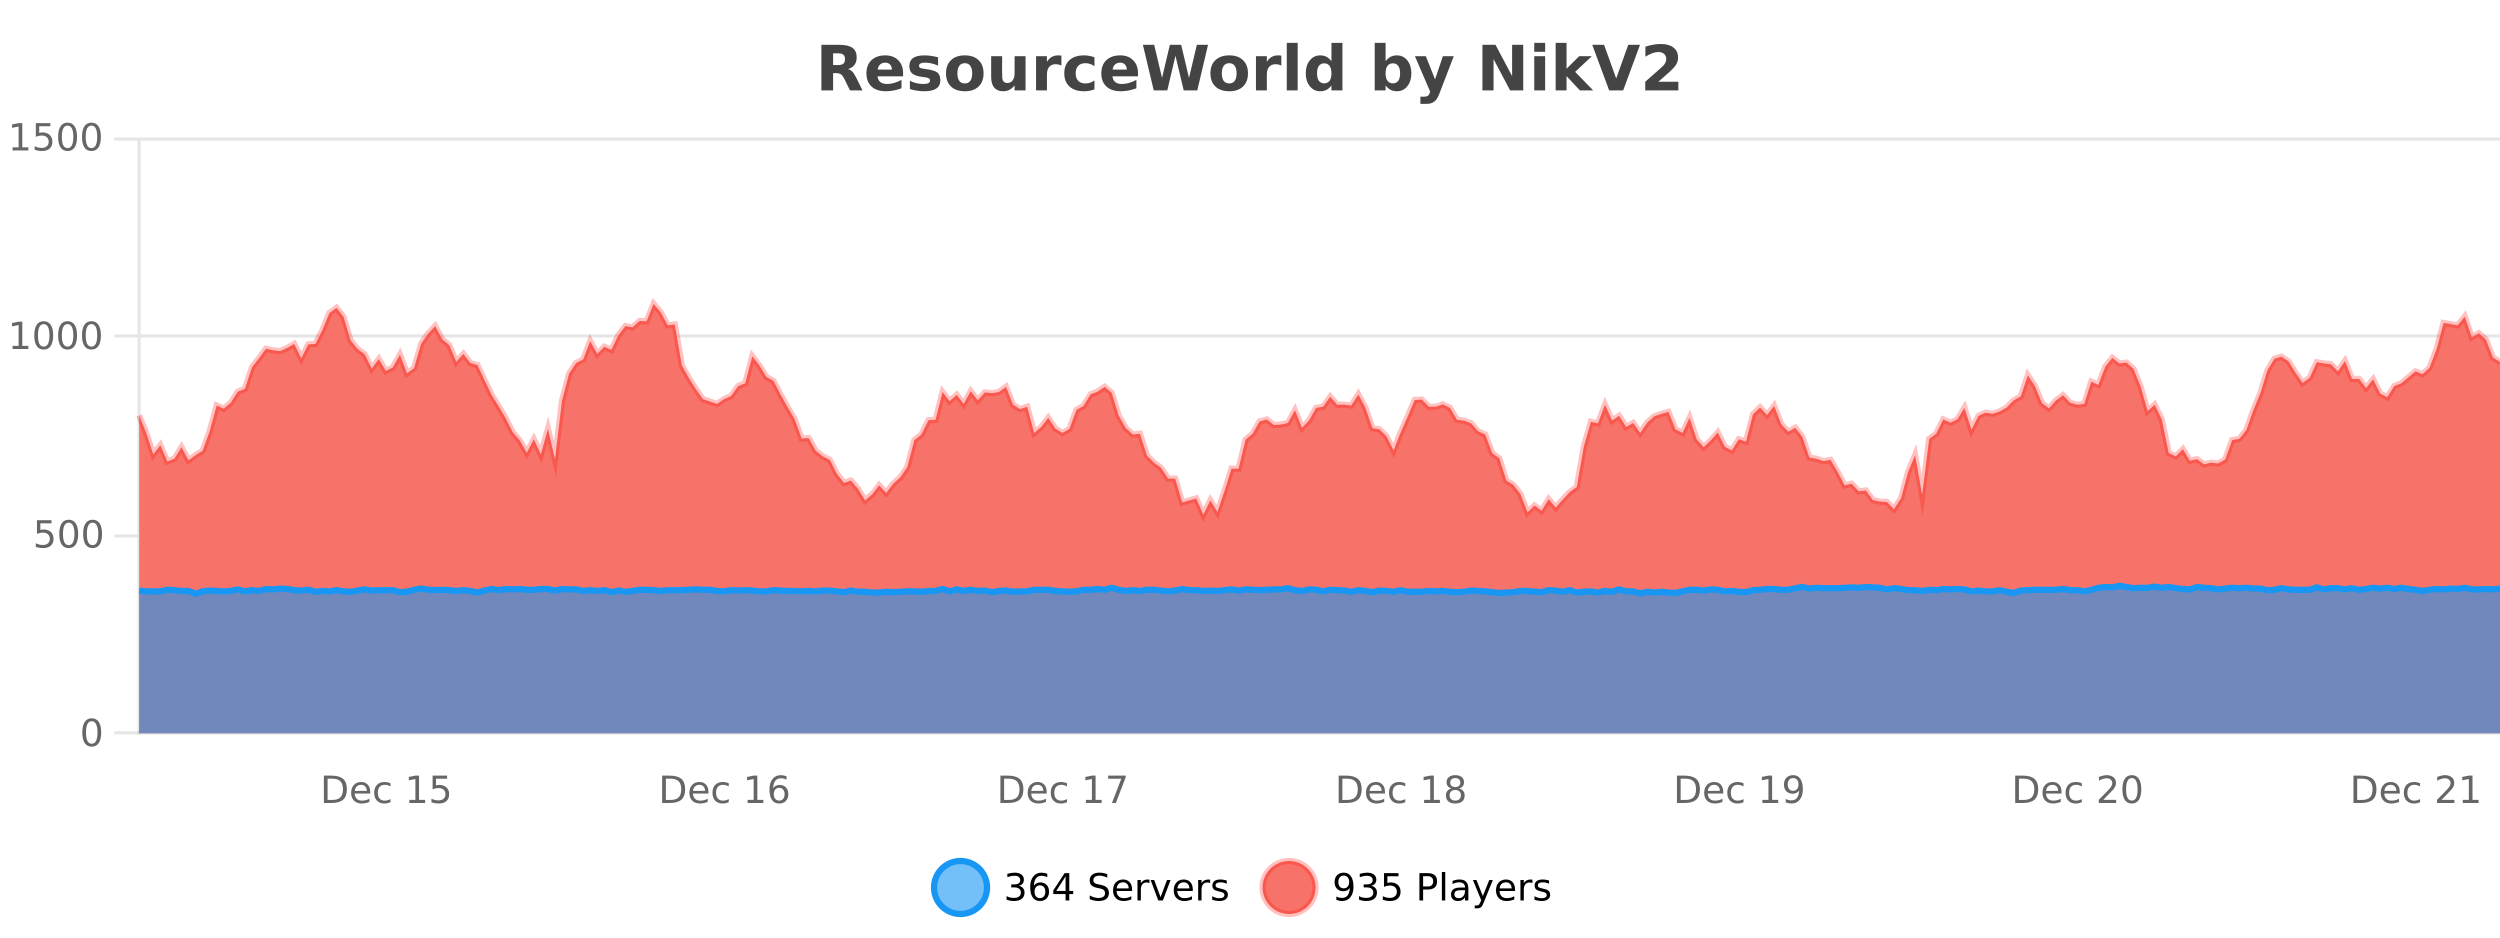 <?xml version="1.0" encoding="UTF-8"?>
<svg xmlns="http://www.w3.org/2000/svg" xmlns:xlink="http://www.w3.org/1999/xlink" width="800pt" height="300pt" viewBox="0 0 800 300" version="1.1">
<defs>
<clipPath id="clip1">
  <path d="M 270 263 L 345 263 L 345 300 L 270 300 Z M 270 263 "/>
</clipPath>
<clipPath id="clip2">
  <path d="M 375 263 L 450 263 L 450 300 L 375 300 Z M 375 263 "/>
</clipPath>
<clipPath id="clip3">
  <path d="M 44.539 97 L 800 97 L 800 234.602 L 44.539 234.602 Z M 44.539 97 "/>
</clipPath>
<clipPath id="clip4">
  <path d="M 43.539 68 L 800 68 L 800 193 L 43.539 193 Z M 43.539 68 "/>
</clipPath>
<clipPath id="clip5">
  <path d="M 44.539 187 L 800 187 L 800 234.602 L 44.539 234.602 Z M 44.539 187 "/>
</clipPath>
<clipPath id="clip6">
  <path d="M 43.539 159 L 800 159 L 800 219 L 43.539 219 Z M 43.539 159 "/>
</clipPath>
</defs>
<g id="surface1109696">
<rect x="0" y="0" width="800" height="300" style="fill:rgb(100%,100%,100%);fill-opacity:1;stroke:none;"/>
<path style="fill:none;stroke-width:1;stroke-linecap:butt;stroke-linejoin:miter;stroke:rgb(0%,0%,0%);stroke-opacity:0.098;stroke-miterlimit:10;" d="M 45 234.5 L 800 234.5 "/>
<path style="fill:none;stroke-width:1;stroke-linecap:butt;stroke-linejoin:miter;stroke:rgb(0%,0%,0%);stroke-opacity:0.098;stroke-miterlimit:10;" d="M 36.539 234.5 L 44 234.5 "/>
<path style="fill:none;stroke-width:1;stroke-linecap:butt;stroke-linejoin:miter;stroke:rgb(0%,0%,0%);stroke-opacity:0.098;stroke-miterlimit:10;" d="M 45 171.5 L 800 171.5 "/>
<path style="fill:none;stroke-width:1;stroke-linecap:butt;stroke-linejoin:miter;stroke:rgb(0%,0%,0%);stroke-opacity:0.098;stroke-miterlimit:10;" d="M 36.539 171.5 L 44 171.5 "/>
<path style="fill:none;stroke-width:1;stroke-linecap:butt;stroke-linejoin:miter;stroke:rgb(0%,0%,0%);stroke-opacity:0.098;stroke-miterlimit:10;" d="M 45 107.5 L 800 107.5 "/>
<path style="fill:none;stroke-width:1;stroke-linecap:butt;stroke-linejoin:miter;stroke:rgb(0%,0%,0%);stroke-opacity:0.098;stroke-miterlimit:10;" d="M 36.539 107.5 L 44 107.5 "/>
<path style="fill:none;stroke-width:1;stroke-linecap:butt;stroke-linejoin:miter;stroke:rgb(0%,0%,0%);stroke-opacity:0.098;stroke-miterlimit:10;" d="M 45 44.5 L 800 44.5 "/>
<path style="fill:none;stroke-width:1;stroke-linecap:butt;stroke-linejoin:miter;stroke:rgb(0%,0%,0%);stroke-opacity:0.098;stroke-miterlimit:10;" d="M 36.539 44.5 L 44 44.5 "/>
<path style=" stroke:none;fill-rule:nonzero;fill:rgb(9.02%,58.824%,95.294%);fill-opacity:0.6;" d="M 315.852 284 C 315.852 288.688 312.055 292.484 307.367 292.484 C 302.684 292.484 298.883 288.688 298.883 284 C 298.883 279.312 302.684 275.516 307.367 275.516 C 312.055 275.516 315.852 279.312 315.852 284 Z M 315.852 284 "/>
<g clip-path="url(#clip1)" clip-rule="nonzero">
<path style="fill:none;stroke-width:2;stroke-linecap:butt;stroke-linejoin:miter;stroke:rgb(9.02%,58.824%,95.294%);stroke-opacity:1;stroke-miterlimit:10;" d="M 315.852 284 C 315.852 288.688 312.055 292.484 307.367 292.484 C 302.684 292.484 298.883 288.688 298.883 284 C 298.883 279.312 302.684 275.516 307.367 275.516 C 312.055 275.516 315.852 279.312 315.852 284 Z M 315.852 284 "/>
</g>
<path style=" stroke:none;fill-rule:nonzero;fill:rgb(0%,0%,0%);fill-opacity:1;" d="M 326.055 283.438 C 326.617 283.562 327.055 283.82 327.367 284.203 C 327.688 284.578 327.852 285.047 327.852 285.609 C 327.852 286.477 327.555 287.148 326.961 287.625 C 326.367 288.094 325.523 288.328 324.43 288.328 C 324.062 288.328 323.684 288.289 323.289 288.219 C 322.902 288.148 322.508 288.039 322.102 287.891 L 322.102 286.75 C 322.422 286.938 322.777 287.086 323.164 287.188 C 323.559 287.281 323.969 287.328 324.398 287.328 C 325.137 287.328 325.699 287.184 326.086 286.891 C 326.48 286.602 326.68 286.172 326.68 285.609 C 326.68 285.102 326.496 284.699 326.133 284.406 C 325.766 284.117 325.266 283.969 324.633 283.969 L 323.602 283.969 L 323.602 283 L 324.68 283 C 325.25 283 325.695 282.887 326.008 282.656 C 326.32 282.418 326.477 282.078 326.477 281.641 C 326.477 281.195 326.312 280.852 325.992 280.609 C 325.68 280.371 325.227 280.25 324.633 280.25 C 324.297 280.25 323.945 280.289 323.57 280.359 C 323.203 280.422 322.797 280.527 322.352 280.672 L 322.352 279.625 C 322.809 279.5 323.23 279.406 323.617 279.344 C 324.012 279.281 324.383 279.25 324.727 279.25 C 325.633 279.25 326.344 279.453 326.867 279.859 C 327.387 280.266 327.648 280.82 327.648 281.516 C 327.648 282.008 327.508 282.418 327.227 282.75 C 326.953 283.086 326.562 283.312 326.055 283.438 Z M 332.785 283.312 C 332.254 283.312 331.832 283.496 331.52 283.859 C 331.207 284.227 331.051 284.719 331.051 285.344 C 331.051 285.98 331.207 286.48 331.52 286.844 C 331.832 287.211 332.254 287.391 332.785 287.391 C 333.316 287.391 333.73 287.211 334.035 286.844 C 334.348 286.48 334.504 285.98 334.504 285.344 C 334.504 284.719 334.348 284.227 334.035 283.859 C 333.73 283.496 333.316 283.312 332.785 283.312 Z M 335.129 279.594 L 335.129 280.672 C 334.824 280.539 334.523 280.434 334.223 280.359 C 333.918 280.289 333.621 280.25 333.332 280.25 C 332.551 280.25 331.949 280.516 331.535 281.047 C 331.129 281.57 330.895 282.359 330.832 283.422 C 331.059 283.09 331.348 282.836 331.691 282.656 C 332.043 282.469 332.43 282.375 332.848 282.375 C 333.723 282.375 334.414 282.641 334.926 283.172 C 335.434 283.703 335.691 284.43 335.691 285.344 C 335.691 286.25 335.426 286.977 334.895 287.516 C 334.363 288.059 333.66 288.328 332.785 288.328 C 331.762 288.328 330.988 287.945 330.457 287.172 C 329.926 286.391 329.66 285.266 329.66 283.797 C 329.66 282.414 329.988 281.309 330.645 280.484 C 331.301 279.664 332.18 279.25 333.285 279.25 C 333.574 279.25 333.871 279.281 334.176 279.344 C 334.477 279.398 334.793 279.48 335.129 279.594 Z M 340.984 280.438 L 338 285.109 L 340.984 285.109 Z M 340.672 279.406 L 342.172 279.406 L 342.172 285.109 L 343.422 285.109 L 343.422 286.094 L 342.172 286.094 L 342.172 288.156 L 340.984 288.156 L 340.984 286.094 L 337.047 286.094 L 337.047 284.953 Z M 354.32 279.688 L 354.32 280.844 C 353.871 280.637 353.445 280.48 353.039 280.375 C 352.641 280.262 352.262 280.203 351.898 280.203 C 351.25 280.203 350.75 280.328 350.398 280.578 C 350.055 280.828 349.883 281.188 349.883 281.656 C 349.883 282.043 349.996 282.336 350.227 282.531 C 350.453 282.73 350.898 282.887 351.555 283 L 352.258 283.156 C 353.141 283.324 353.793 283.621 354.211 284.047 C 354.637 284.465 354.852 285.027 354.852 285.734 C 354.852 286.59 354.562 287.234 353.992 287.672 C 353.43 288.109 352.594 288.328 351.492 288.328 C 351.086 288.328 350.648 288.281 350.18 288.188 C 349.711 288.094 349.227 287.953 348.727 287.766 L 348.727 286.547 C 349.203 286.82 349.672 287.023 350.133 287.156 C 350.602 287.293 351.055 287.359 351.492 287.359 C 352.168 287.359 352.688 287.23 353.055 286.969 C 353.43 286.699 353.617 286.32 353.617 285.828 C 353.617 285.402 353.48 285.07 353.211 284.828 C 352.949 284.578 352.516 284.398 351.914 284.281 L 351.195 284.141 C 350.309 283.965 349.668 283.688 349.273 283.312 C 348.887 282.938 348.695 282.418 348.695 281.75 C 348.695 280.969 348.965 280.359 349.508 279.922 C 350.047 279.477 350.797 279.25 351.758 279.25 C 352.172 279.25 352.59 279.289 353.008 279.359 C 353.434 279.434 353.871 279.543 354.32 279.688 Z M 362.266 284.609 L 362.266 285.125 L 357.297 285.125 C 357.348 285.875 357.57 286.445 357.969 286.828 C 358.375 287.215 358.93 287.406 359.641 287.406 C 360.055 287.406 360.457 287.359 360.844 287.266 C 361.238 287.164 361.629 287.008 362.016 286.797 L 362.016 287.828 C 361.617 287.984 361.219 288.105 360.812 288.188 C 360.406 288.281 359.992 288.328 359.578 288.328 C 358.535 288.328 357.707 288.027 357.094 287.422 C 356.477 286.809 356.172 285.98 356.172 284.938 C 356.172 283.867 356.461 283.016 357.047 282.391 C 357.629 281.758 358.41 281.438 359.391 281.438 C 360.273 281.438 360.973 281.727 361.484 282.297 C 362.004 282.859 362.266 283.633 362.266 284.609 Z M 361.188 284.281 C 361.176 283.699 361.008 283.23 360.688 282.875 C 360.363 282.523 359.938 282.344 359.406 282.344 C 358.801 282.344 358.316 282.516 357.953 282.859 C 357.598 283.203 357.395 283.684 357.344 284.297 Z M 367.836 282.594 C 367.711 282.531 367.574 282.484 367.43 282.453 C 367.293 282.414 367.137 282.391 366.961 282.391 C 366.355 282.391 365.887 282.59 365.555 282.984 C 365.23 283.383 365.07 283.953 365.07 284.703 L 365.07 288.156 L 363.992 288.156 L 363.992 281.594 L 365.07 281.594 L 365.07 282.609 C 365.297 282.215 365.594 281.922 365.961 281.734 C 366.324 281.539 366.766 281.438 367.289 281.438 C 367.359 281.438 367.438 281.445 367.523 281.453 C 367.617 281.465 367.715 281.48 367.82 281.5 Z M 368.195 281.594 L 369.336 281.594 L 371.383 287.094 L 373.445 281.594 L 374.586 281.594 L 372.117 288.156 L 370.648 288.156 Z M 381.688 284.609 L 381.688 285.125 L 376.719 285.125 C 376.77 285.875 376.992 286.445 377.391 286.828 C 377.797 287.215 378.352 287.406 379.062 287.406 C 379.477 287.406 379.879 287.359 380.266 287.266 C 380.66 287.164 381.051 287.008 381.438 286.797 L 381.438 287.828 C 381.039 287.984 380.641 288.105 380.234 288.188 C 379.828 288.281 379.414 288.328 379 288.328 C 377.957 288.328 377.129 288.027 376.516 287.422 C 375.898 286.809 375.594 285.98 375.594 284.938 C 375.594 283.867 375.883 283.016 376.469 282.391 C 377.051 281.758 377.832 281.438 378.812 281.438 C 379.695 281.438 380.395 281.727 380.906 282.297 C 381.426 282.859 381.688 283.633 381.688 284.609 Z M 380.609 284.281 C 380.598 283.699 380.43 283.23 380.109 282.875 C 379.785 282.523 379.359 282.344 378.828 282.344 C 378.223 282.344 377.738 282.516 377.375 282.859 C 377.02 283.203 376.816 283.684 376.766 284.297 Z M 387.258 282.594 C 387.133 282.531 386.996 282.484 386.852 282.453 C 386.715 282.414 386.559 282.391 386.383 282.391 C 385.777 282.391 385.309 282.59 384.977 282.984 C 384.652 283.383 384.492 283.953 384.492 284.703 L 384.492 288.156 L 383.414 288.156 L 383.414 281.594 L 384.492 281.594 L 384.492 282.609 C 384.719 282.215 385.016 281.922 385.383 281.734 C 385.746 281.539 386.188 281.438 386.711 281.438 C 386.781 281.438 386.859 281.445 386.945 281.453 C 387.039 281.465 387.137 281.48 387.242 281.5 Z M 392.562 281.781 L 392.562 282.812 C 392.258 282.656 391.941 282.543 391.609 282.469 C 391.285 282.387 390.945 282.344 390.594 282.344 C 390.062 282.344 389.66 282.43 389.391 282.594 C 389.117 282.75 388.984 282.996 388.984 283.328 C 388.984 283.578 389.078 283.777 389.266 283.922 C 389.461 284.059 389.852 284.188 390.438 284.312 L 390.797 284.406 C 391.566 284.562 392.113 284.793 392.438 285.094 C 392.758 285.398 392.922 285.812 392.922 286.344 C 392.922 286.961 392.676 287.445 392.188 287.797 C 391.707 288.152 391.047 288.328 390.203 288.328 C 389.848 288.328 389.477 288.289 389.094 288.219 C 388.719 288.156 388.32 288.059 387.906 287.922 L 387.906 286.797 C 388.301 287.008 388.691 287.164 389.078 287.266 C 389.461 287.371 389.848 287.422 390.234 287.422 C 390.734 287.422 391.117 287.34 391.391 287.172 C 391.672 286.996 391.812 286.746 391.812 286.422 C 391.812 286.133 391.711 285.906 391.516 285.75 C 391.316 285.594 390.883 285.445 390.219 285.297 L 389.844 285.219 C 389.176 285.074 388.691 284.855 388.391 284.562 C 388.098 284.273 387.953 283.875 387.953 283.375 C 387.953 282.75 388.172 282.273 388.609 281.938 C 389.047 281.605 389.664 281.438 390.469 281.438 C 390.863 281.438 391.238 281.469 391.594 281.531 C 391.945 281.586 392.27 281.668 392.562 281.781 Z M 317.367 277.016 "/>
<path style=" stroke:none;fill-rule:nonzero;fill:rgb(96.863%,44.706%,40.784%);fill-opacity:1;" d="M 420.988 284 C 420.988 288.688 417.191 292.484 412.504 292.484 C 407.82 292.484 404.02 288.688 404.02 284 C 404.02 279.312 407.82 275.516 412.504 275.516 C 417.191 275.516 420.988 279.312 420.988 284 Z M 420.988 284 "/>
<g clip-path="url(#clip2)" clip-rule="nonzero">
<path style="fill:none;stroke-width:2;stroke-linecap:butt;stroke-linejoin:miter;stroke:rgb(100%,4.706%,0%);stroke-opacity:0.247;stroke-miterlimit:10;" d="M 420.988 284 C 420.988 288.688 417.191 292.484 412.504 292.484 C 407.82 292.484 404.02 288.688 404.02 284 C 404.02 279.312 407.82 275.516 412.504 275.516 C 417.191 275.516 420.988 279.312 420.988 284 Z M 420.988 284 "/>
</g>
<path style=" stroke:none;fill-rule:nonzero;fill:rgb(0%,0%,0%);fill-opacity:1;" d="M 427.633 287.969 L 427.633 286.891 C 427.934 287.039 428.234 287.148 428.539 287.219 C 428.84 287.293 429.141 287.328 429.445 287.328 C 430.227 287.328 430.82 287.07 431.227 286.547 C 431.641 286.016 431.875 285.215 431.93 284.141 C 431.711 284.484 431.422 284.746 431.07 284.922 C 430.727 285.102 430.34 285.188 429.914 285.188 C 429.039 285.188 428.344 284.93 427.836 284.406 C 427.324 283.875 427.07 283.148 427.07 282.219 C 427.07 281.324 427.336 280.605 427.867 280.062 C 428.398 279.523 429.105 279.25 429.992 279.25 C 431 279.25 431.773 279.641 432.305 280.422 C 432.844 281.195 433.117 282.32 433.117 283.797 C 433.117 285.172 432.789 286.273 432.133 287.094 C 431.477 287.918 430.594 288.328 429.492 288.328 C 429.188 288.328 428.887 288.297 428.586 288.234 C 428.281 288.18 427.965 288.094 427.633 287.969 Z M 429.992 284.266 C 430.523 284.266 430.945 284.086 431.258 283.719 C 431.57 283.355 431.727 282.855 431.727 282.219 C 431.727 281.594 431.57 281.102 431.258 280.734 C 430.945 280.371 430.523 280.188 429.992 280.188 C 429.461 280.188 429.039 280.371 428.727 280.734 C 428.422 281.102 428.273 281.594 428.273 282.219 C 428.273 282.855 428.422 283.355 428.727 283.719 C 429.039 284.086 429.461 284.266 429.992 284.266 Z M 438.828 283.438 C 439.391 283.562 439.828 283.82 440.141 284.203 C 440.461 284.578 440.625 285.047 440.625 285.609 C 440.625 286.477 440.328 287.148 439.734 287.625 C 439.141 288.094 438.297 288.328 437.203 288.328 C 436.836 288.328 436.457 288.289 436.062 288.219 C 435.676 288.148 435.281 288.039 434.875 287.891 L 434.875 286.75 C 435.195 286.938 435.551 287.086 435.938 287.188 C 436.332 287.281 436.742 287.328 437.172 287.328 C 437.91 287.328 438.473 287.184 438.859 286.891 C 439.254 286.602 439.453 286.172 439.453 285.609 C 439.453 285.102 439.27 284.699 438.906 284.406 C 438.539 284.117 438.039 283.969 437.406 283.969 L 436.375 283.969 L 436.375 283 L 437.453 283 C 438.023 283 438.469 282.887 438.781 282.656 C 439.094 282.418 439.25 282.078 439.25 281.641 C 439.25 281.195 439.086 280.852 438.766 280.609 C 438.453 280.371 438 280.25 437.406 280.25 C 437.07 280.25 436.719 280.289 436.344 280.359 C 435.977 280.422 435.57 280.527 435.125 280.672 L 435.125 279.625 C 435.582 279.5 436.004 279.406 436.391 279.344 C 436.785 279.281 437.156 279.25 437.5 279.25 C 438.406 279.25 439.117 279.453 439.641 279.859 C 440.16 280.266 440.422 280.82 440.422 281.516 C 440.422 282.008 440.281 282.418 440 282.75 C 439.727 283.086 439.336 283.312 438.828 283.438 Z M 442.883 279.406 L 447.523 279.406 L 447.523 280.406 L 443.961 280.406 L 443.961 282.547 C 444.137 282.484 444.309 282.445 444.477 282.422 C 444.652 282.391 444.824 282.375 444.992 282.375 C 445.969 282.375 446.746 282.648 447.32 283.188 C 447.891 283.719 448.18 284.438 448.18 285.344 C 448.18 286.293 447.883 287.027 447.289 287.547 C 446.703 288.07 445.883 288.328 444.82 288.328 C 444.445 288.328 444.062 288.297 443.68 288.234 C 443.305 288.172 442.914 288.078 442.508 287.953 L 442.508 286.766 C 442.859 286.953 443.227 287.094 443.602 287.188 C 443.977 287.281 444.371 287.328 444.789 287.328 C 445.465 287.328 446 287.152 446.398 286.797 C 446.793 286.445 446.992 285.961 446.992 285.344 C 446.992 284.742 446.793 284.262 446.398 283.906 C 446 283.555 445.465 283.375 444.789 283.375 C 444.477 283.375 444.156 283.414 443.836 283.484 C 443.523 283.547 443.203 283.652 442.883 283.797 Z M 455.398 280.375 L 455.398 283.672 L 456.883 283.672 C 457.434 283.672 457.859 283.531 458.164 283.25 C 458.465 282.961 458.617 282.547 458.617 282.016 C 458.617 281.496 458.465 281.094 458.164 280.812 C 457.859 280.523 457.434 280.375 456.883 280.375 Z M 454.211 279.406 L 456.883 279.406 C 457.871 279.406 458.617 279.633 459.117 280.078 C 459.617 280.516 459.867 281.164 459.867 282.016 C 459.867 282.883 459.617 283.539 459.117 283.984 C 458.617 284.422 457.871 284.641 456.883 284.641 L 455.398 284.641 L 455.398 288.156 L 454.211 288.156 Z M 461.398 279.031 L 462.477 279.031 L 462.477 288.156 L 461.398 288.156 Z M 467.719 284.859 C 466.852 284.859 466.25 284.961 465.906 285.156 C 465.57 285.355 465.406 285.695 465.406 286.172 C 465.406 286.559 465.531 286.867 465.781 287.094 C 466.039 287.312 466.383 287.422 466.812 287.422 C 467.414 287.422 467.895 287.215 468.25 286.797 C 468.613 286.371 468.797 285.805 468.797 285.094 L 468.797 284.859 Z M 469.875 284.406 L 469.875 288.156 L 468.797 288.156 L 468.797 287.156 C 468.547 287.555 468.238 287.852 467.875 288.047 C 467.508 288.234 467.062 288.328 466.531 288.328 C 465.852 288.328 465.316 288.141 464.922 287.766 C 464.523 287.383 464.328 286.875 464.328 286.25 C 464.328 285.512 464.57 284.953 465.062 284.578 C 465.562 284.203 466.301 284.016 467.281 284.016 L 468.797 284.016 L 468.797 283.906 C 468.797 283.406 468.629 283.023 468.297 282.75 C 467.973 282.48 467.52 282.344 466.938 282.344 C 466.562 282.344 466.191 282.391 465.828 282.484 C 465.473 282.578 465.133 282.715 464.812 282.891 L 464.812 281.891 C 465.207 281.734 465.586 281.621 465.953 281.547 C 466.328 281.477 466.691 281.438 467.047 281.438 C 467.992 281.438 468.703 281.684 469.172 282.172 C 469.641 282.664 469.875 283.406 469.875 284.406 Z M 474.82 288.766 C 474.516 289.547 474.219 290.055 473.93 290.297 C 473.637 290.535 473.25 290.656 472.773 290.656 L 471.914 290.656 L 471.914 289.75 L 472.539 289.75 C 472.84 289.75 473.07 289.676 473.227 289.531 C 473.391 289.395 473.574 289.066 473.773 288.547 L 473.977 288.047 L 471.32 281.594 L 472.461 281.594 L 474.508 286.719 L 476.57 281.594 L 477.711 281.594 Z M 484.812 284.609 L 484.812 285.125 L 479.844 285.125 C 479.895 285.875 480.117 286.445 480.516 286.828 C 480.922 287.215 481.477 287.406 482.188 287.406 C 482.602 287.406 483.004 287.359 483.391 287.266 C 483.785 287.164 484.176 287.008 484.562 286.797 L 484.562 287.828 C 484.164 287.984 483.766 288.105 483.359 288.188 C 482.953 288.281 482.539 288.328 482.125 288.328 C 481.082 288.328 480.254 288.027 479.641 287.422 C 479.023 286.809 478.719 285.98 478.719 284.938 C 478.719 283.867 479.008 283.016 479.594 282.391 C 480.176 281.758 480.957 281.438 481.938 281.438 C 482.82 281.438 483.52 281.727 484.031 282.297 C 484.551 282.859 484.812 283.633 484.812 284.609 Z M 483.734 284.281 C 483.723 283.699 483.555 283.23 483.234 282.875 C 482.91 282.523 482.484 282.344 481.953 282.344 C 481.348 282.344 480.863 282.516 480.5 282.859 C 480.145 283.203 479.941 283.684 479.891 284.297 Z M 490.383 282.594 C 490.258 282.531 490.121 282.484 489.977 282.453 C 489.84 282.414 489.684 282.391 489.508 282.391 C 488.902 282.391 488.434 282.59 488.102 282.984 C 487.777 283.383 487.617 283.953 487.617 284.703 L 487.617 288.156 L 486.539 288.156 L 486.539 281.594 L 487.617 281.594 L 487.617 282.609 C 487.844 282.215 488.141 281.922 488.508 281.734 C 488.871 281.539 489.312 281.438 489.836 281.438 C 489.906 281.438 489.984 281.445 490.07 281.453 C 490.164 281.465 490.262 281.48 490.367 281.5 Z M 495.691 281.781 L 495.691 282.812 C 495.387 282.656 495.07 282.543 494.738 282.469 C 494.414 282.387 494.074 282.344 493.723 282.344 C 493.191 282.344 492.789 282.43 492.52 282.594 C 492.246 282.75 492.113 282.996 492.113 283.328 C 492.113 283.578 492.207 283.777 492.395 283.922 C 492.59 284.059 492.98 284.188 493.566 284.312 L 493.926 284.406 C 494.695 284.562 495.242 284.793 495.566 285.094 C 495.887 285.398 496.051 285.812 496.051 286.344 C 496.051 286.961 495.805 287.445 495.316 287.797 C 494.836 288.152 494.176 288.328 493.332 288.328 C 492.977 288.328 492.605 288.289 492.223 288.219 C 491.848 288.156 491.449 288.059 491.035 287.922 L 491.035 286.797 C 491.43 287.008 491.82 287.164 492.207 287.266 C 492.59 287.371 492.977 287.422 493.363 287.422 C 493.863 287.422 494.246 287.34 494.52 287.172 C 494.801 286.996 494.941 286.746 494.941 286.422 C 494.941 286.133 494.84 285.906 494.645 285.75 C 494.445 285.594 494.012 285.445 493.348 285.297 L 492.973 285.219 C 492.305 285.074 491.82 284.855 491.52 284.562 C 491.227 284.273 491.082 283.875 491.082 283.375 C 491.082 282.75 491.301 282.273 491.738 281.938 C 492.176 281.605 492.793 281.438 493.598 281.438 C 493.992 281.438 494.367 281.469 494.723 281.531 C 495.074 281.586 495.398 281.668 495.691 281.781 Z M 422.504 277.016 "/>
<path style=" stroke:none;fill-rule:nonzero;fill:rgb(26.667%,26.667%,26.667%);fill-opacity:1;" d="M 268.172 20.812 C 268.961 20.812 269.531 20.668 269.875 20.375 C 270.219 20.074 270.391 19.59 270.391 18.922 C 270.391 18.258 270.219 17.781 269.875 17.5 C 269.531 17.211 268.961 17.062 268.172 17.062 L 266.594 17.062 L 266.594 20.812 Z M 266.594 23.406 L 266.594 28.922 L 262.844 28.922 L 262.844 14.344 L 268.578 14.344 C 270.492 14.344 271.898 14.668 272.797 15.312 C 273.691 15.961 274.141 16.977 274.141 18.359 C 274.141 19.328 273.906 20.125 273.438 20.75 C 272.977 21.367 272.281 21.82 271.344 22.109 C 271.852 22.227 272.312 22.492 272.719 22.906 C 273.125 23.312 273.535 23.938 273.953 24.781 L 276 28.922 L 272 28.922 L 270.219 25.297 C 269.863 24.57 269.5 24.074 269.125 23.812 C 268.758 23.543 268.27 23.406 267.656 23.406 Z M 288.992 23.422 L 288.992 24.422 L 280.82 24.422 C 280.902 25.246 281.199 25.859 281.711 26.266 C 282.219 26.672 282.93 26.875 283.836 26.875 C 284.574 26.875 285.328 26.766 286.102 26.547 C 286.871 26.328 287.664 26 288.477 25.562 L 288.477 28.25 C 287.652 28.562 286.824 28.797 285.992 28.953 C 285.168 29.117 284.344 29.203 283.523 29.203 C 281.543 29.203 280 28.703 278.898 27.703 C 277.805 26.695 277.258 25.281 277.258 23.469 C 277.258 21.68 277.793 20.273 278.867 19.25 C 279.949 18.23 281.434 17.719 283.32 17.719 C 285.039 17.719 286.414 18.242 287.445 19.281 C 288.477 20.312 288.992 21.695 288.992 23.422 Z M 285.398 22.266 C 285.398 21.602 285.203 21.062 284.82 20.656 C 284.434 20.25 283.93 20.047 283.305 20.047 C 282.625 20.047 282.074 20.242 281.648 20.625 C 281.23 21 280.969 21.547 280.867 22.266 Z M 300.184 18.328 L 300.184 20.984 C 299.441 20.672 298.723 20.438 298.027 20.281 C 297.328 20.125 296.668 20.047 296.043 20.047 C 295.387 20.047 294.895 20.133 294.574 20.297 C 294.25 20.465 294.09 20.719 294.09 21.062 C 294.09 21.344 294.207 21.559 294.449 21.703 C 294.699 21.852 295.137 21.961 295.762 22.031 L 296.387 22.125 C 298.176 22.355 299.379 22.73 299.996 23.25 C 300.609 23.773 300.918 24.59 300.918 25.703 C 300.918 26.871 300.484 27.746 299.621 28.328 C 298.766 28.914 297.488 29.203 295.793 29.203 C 295.062 29.203 294.312 29.145 293.543 29.031 C 292.77 28.918 291.98 28.746 291.168 28.516 L 291.168 25.859 C 291.863 26.203 292.578 26.461 293.309 26.625 C 294.035 26.793 294.781 26.875 295.543 26.875 C 296.23 26.875 296.746 26.781 297.09 26.594 C 297.434 26.406 297.605 26.125 297.605 25.75 C 297.605 25.438 297.484 25.211 297.246 25.062 C 297.004 24.906 296.531 24.789 295.824 24.703 L 295.215 24.625 C 293.652 24.43 292.559 24.07 291.934 23.547 C 291.309 23.016 290.996 22.215 290.996 21.141 C 290.996 19.984 291.391 19.125 292.184 18.562 C 292.984 18 294.203 17.719 295.84 17.719 C 296.484 17.719 297.16 17.773 297.871 17.875 C 298.578 17.969 299.348 18.121 300.184 18.328 Z M 308.758 20.219 C 307.977 20.219 307.383 20.5 306.977 21.062 C 306.57 21.617 306.367 22.418 306.367 23.469 C 306.367 24.512 306.57 25.312 306.977 25.875 C 307.383 26.43 307.977 26.703 308.758 26.703 C 309.516 26.703 310.094 26.43 310.492 25.875 C 310.898 25.312 311.102 24.512 311.102 23.469 C 311.102 22.418 310.898 21.617 310.492 21.062 C 310.094 20.5 309.516 20.219 308.758 20.219 Z M 308.758 17.719 C 310.633 17.719 312.094 18.23 313.148 19.25 C 314.211 20.262 314.742 21.668 314.742 23.469 C 314.742 25.262 314.211 26.668 313.148 27.688 C 312.094 28.699 310.633 29.203 308.758 29.203 C 306.859 29.203 305.383 28.699 304.32 27.688 C 303.258 26.668 302.727 25.262 302.727 23.469 C 302.727 21.668 303.258 20.262 304.32 19.25 C 305.383 18.23 306.859 17.719 308.758 17.719 Z M 317.172 24.656 L 317.172 17.984 L 320.688 17.984 L 320.688 19.078 C 320.688 19.672 320.68 20.418 320.672 21.312 C 320.672 22.211 320.672 22.805 320.672 23.094 C 320.672 23.98 320.691 24.617 320.734 25 C 320.785 25.387 320.863 25.668 320.969 25.844 C 321.113 26.074 321.301 26.25 321.531 26.375 C 321.758 26.5 322.023 26.562 322.328 26.562 C 323.055 26.562 323.629 26.281 324.047 25.719 C 324.461 25.156 324.672 24.383 324.672 23.391 L 324.672 17.984 L 328.172 17.984 L 328.172 28.922 L 324.672 28.922 L 324.672 27.344 C 324.141 27.98 323.578 28.449 322.984 28.75 C 322.398 29.051 321.754 29.203 321.047 29.203 C 319.785 29.203 318.82 28.82 318.156 28.047 C 317.5 27.266 317.172 26.137 317.172 24.656 Z M 339.66 20.969 C 339.348 20.824 339.039 20.719 338.738 20.656 C 338.434 20.586 338.133 20.547 337.832 20.547 C 336.926 20.547 336.227 20.836 335.738 21.406 C 335.258 21.98 335.02 22.805 335.02 23.875 L 335.02 28.922 L 331.535 28.922 L 331.535 17.984 L 335.02 17.984 L 335.02 19.781 C 335.465 19.062 335.98 18.543 336.566 18.219 C 337.148 17.887 337.848 17.719 338.66 17.719 C 338.785 17.719 338.914 17.727 339.051 17.734 C 339.184 17.746 339.383 17.766 339.645 17.797 Z M 350.227 18.328 L 350.227 21.172 C 349.758 20.852 349.281 20.609 348.805 20.453 C 348.324 20.297 347.824 20.219 347.305 20.219 C 346.336 20.219 345.574 20.508 345.023 21.078 C 344.48 21.641 344.211 22.438 344.211 23.469 C 344.211 24.492 344.48 25.289 345.023 25.859 C 345.574 26.422 346.336 26.703 347.305 26.703 C 347.855 26.703 348.375 26.625 348.867 26.469 C 349.355 26.305 349.809 26.059 350.227 25.734 L 350.227 28.594 C 349.684 28.805 349.133 28.953 348.57 29.047 C 348.008 29.148 347.438 29.203 346.867 29.203 C 344.898 29.203 343.355 28.699 342.242 27.688 C 341.125 26.68 340.57 25.273 340.57 23.469 C 340.57 21.656 341.125 20.246 342.242 19.234 C 343.355 18.227 344.898 17.719 346.867 17.719 C 347.438 17.719 348 17.773 348.555 17.875 C 349.117 17.969 349.672 18.121 350.227 18.328 Z M 364.16 23.422 L 364.16 24.422 L 355.988 24.422 C 356.07 25.246 356.367 25.859 356.879 26.266 C 357.387 26.672 358.098 26.875 359.004 26.875 C 359.742 26.875 360.496 26.766 361.27 26.547 C 362.039 26.328 362.832 26 363.645 25.562 L 363.645 28.25 C 362.82 28.562 361.992 28.797 361.16 28.953 C 360.336 29.117 359.512 29.203 358.691 29.203 C 356.711 29.203 355.168 28.703 354.066 27.703 C 352.973 26.695 352.426 25.281 352.426 23.469 C 352.426 21.68 352.961 20.273 354.035 19.25 C 355.117 18.23 356.602 17.719 358.488 17.719 C 360.207 17.719 361.582 18.242 362.613 19.281 C 363.645 20.312 364.16 21.695 364.16 23.422 Z M 360.566 22.266 C 360.566 21.602 360.371 21.062 359.988 20.656 C 359.602 20.25 359.098 20.047 358.473 20.047 C 357.793 20.047 357.242 20.242 356.816 20.625 C 356.398 21 356.137 21.547 356.035 22.266 Z M 365.727 14.344 L 369.336 14.344 L 371.852 24.938 L 374.352 14.344 L 377.977 14.344 L 380.477 24.938 L 382.992 14.344 L 386.57 14.344 L 383.133 28.922 L 378.789 28.922 L 376.148 17.844 L 373.539 28.922 L 369.195 28.922 Z M 393.367 20.219 C 392.586 20.219 391.992 20.5 391.586 21.062 C 391.18 21.617 390.977 22.418 390.977 23.469 C 390.977 24.512 391.18 25.312 391.586 25.875 C 391.992 26.43 392.586 26.703 393.367 26.703 C 394.125 26.703 394.703 26.43 395.102 25.875 C 395.508 25.312 395.711 24.512 395.711 23.469 C 395.711 22.418 395.508 21.617 395.102 21.062 C 394.703 20.5 394.125 20.219 393.367 20.219 Z M 393.367 17.719 C 395.242 17.719 396.703 18.23 397.758 19.25 C 398.82 20.262 399.352 21.668 399.352 23.469 C 399.352 25.262 398.82 26.668 397.758 27.688 C 396.703 28.699 395.242 29.203 393.367 29.203 C 391.469 29.203 389.992 28.699 388.93 27.688 C 387.867 26.668 387.336 25.262 387.336 23.469 C 387.336 21.668 387.867 20.262 388.93 19.25 C 389.992 18.23 391.469 17.719 393.367 17.719 Z M 410.031 20.969 C 409.719 20.824 409.41 20.719 409.109 20.656 C 408.805 20.586 408.504 20.547 408.203 20.547 C 407.297 20.547 406.598 20.836 406.109 21.406 C 405.629 21.98 405.391 22.805 405.391 23.875 L 405.391 28.922 L 401.906 28.922 L 401.906 17.984 L 405.391 17.984 L 405.391 19.781 C 405.836 19.062 406.352 18.543 406.938 18.219 C 407.52 17.887 408.219 17.719 409.031 17.719 C 409.156 17.719 409.285 17.727 409.422 17.734 C 409.555 17.746 409.754 17.766 410.016 17.797 Z M 411.77 13.719 L 415.254 13.719 L 415.254 28.922 L 411.77 28.922 Z M 426.062 19.578 L 426.062 13.719 L 429.578 13.719 L 429.578 28.922 L 426.062 28.922 L 426.062 27.344 C 425.582 27.992 425.051 28.465 424.469 28.766 C 423.883 29.055 423.211 29.203 422.453 29.203 C 421.109 29.203 420.004 28.668 419.141 27.594 C 418.273 26.523 417.844 25.148 417.844 23.469 C 417.844 21.781 418.273 20.402 419.141 19.328 C 420.004 18.258 421.109 17.719 422.453 17.719 C 423.211 17.719 423.883 17.871 424.469 18.172 C 425.051 18.477 425.582 18.945 426.062 19.578 Z M 423.75 26.672 C 424.5 26.672 425.07 26.402 425.469 25.859 C 425.863 25.309 426.062 24.512 426.062 23.469 C 426.062 22.43 425.863 21.637 425.469 21.094 C 425.07 20.543 424.5 20.266 423.75 20.266 C 423.008 20.266 422.441 20.543 422.047 21.094 C 421.648 21.637 421.453 22.43 421.453 23.469 C 421.453 24.512 421.648 25.309 422.047 25.859 C 422.441 26.402 423.008 26.672 423.75 26.672 Z M 445.719 26.672 C 446.469 26.672 447.039 26.402 447.438 25.859 C 447.832 25.309 448.031 24.512 448.031 23.469 C 448.031 22.43 447.832 21.637 447.438 21.094 C 447.039 20.543 446.469 20.266 445.719 20.266 C 444.969 20.266 444.391 20.543 443.984 21.094 C 443.586 21.637 443.391 22.43 443.391 23.469 C 443.391 24.5 443.586 25.293 443.984 25.844 C 444.391 26.398 444.969 26.672 445.719 26.672 Z M 443.391 19.578 C 443.879 18.945 444.414 18.477 445 18.172 C 445.582 17.871 446.254 17.719 447.016 17.719 C 448.367 17.719 449.477 18.258 450.344 19.328 C 451.207 20.402 451.641 21.781 451.641 23.469 C 451.641 25.148 451.207 26.523 450.344 27.594 C 449.477 28.668 448.367 29.203 447.016 29.203 C 446.254 29.203 445.582 29.051 445 28.75 C 444.414 28.449 443.879 27.98 443.391 27.344 L 443.391 28.922 L 439.906 28.922 L 439.906 13.719 L 443.391 13.719 Z M 452.781 17.984 L 456.266 17.984 L 459.219 25.406 L 461.719 17.984 L 465.203 17.984 L 460.609 29.953 C 460.148 31.172 459.609 32.02 458.984 32.5 C 458.367 32.988 457.562 33.234 456.562 33.234 L 454.531 33.234 L 454.531 30.938 L 455.625 30.938 C 456.219 30.938 456.648 30.844 456.922 30.656 C 457.191 30.469 457.398 30.129 457.547 29.641 L 457.656 29.344 Z M 474.375 14.344 L 478.562 14.344 L 483.875 24.344 L 483.875 14.344 L 487.438 14.344 L 487.438 28.922 L 483.234 28.922 L 477.938 18.922 L 477.938 28.922 L 474.375 28.922 Z M 490.961 17.984 L 494.445 17.984 L 494.445 28.922 L 490.961 28.922 Z M 490.961 13.719 L 494.445 13.719 L 494.445 16.578 L 490.961 16.578 Z M 497.812 13.719 L 501.297 13.719 L 501.297 22 L 505.328 17.984 L 509.391 17.984 L 504.047 23 L 509.812 28.922 L 505.562 28.922 L 501.297 24.359 L 501.297 28.922 L 497.812 28.922 Z M 509.523 14.344 L 513.305 14.344 L 517.18 25.109 L 521.039 14.344 L 524.805 14.344 L 519.414 28.922 L 514.93 28.922 Z M 530.672 26.156 L 537.078 26.156 L 537.078 28.922 L 526.484 28.922 L 526.484 26.156 L 531.812 21.453 C 532.289 21.027 532.641 20.609 532.859 20.203 C 533.086 19.789 533.203 19.359 533.203 18.922 C 533.203 18.234 532.973 17.684 532.516 17.266 C 532.055 16.852 531.445 16.641 530.688 16.641 C 530.102 16.641 529.461 16.766 528.766 17.016 C 528.066 17.266 527.32 17.641 526.531 18.141 L 526.531 14.938 C 527.375 14.656 528.207 14.445 529.031 14.297 C 529.863 14.152 530.676 14.078 531.469 14.078 C 533.219 14.078 534.57 14.465 535.531 15.234 C 536.5 15.996 536.984 17.062 536.984 18.438 C 536.984 19.242 536.773 19.984 536.359 20.672 C 535.953 21.352 535.094 22.266 533.781 23.422 Z M 261 10.359 "/>
<path style="fill:none;stroke-width:1;stroke-linecap:butt;stroke-linejoin:miter;stroke:rgb(0%,0%,0%);stroke-opacity:0.098;stroke-miterlimit:10;" d="M 44 234.5 L 801 234.5 "/>
<path style=" stroke:none;fill-rule:nonzero;fill:rgb(40%,40%,40%);fill-opacity:1;" d="M 104.828 249.172 L 104.828 255.984 L 106.266 255.984 C 107.473 255.984 108.352 255.715 108.906 255.172 C 109.469 254.621 109.75 253.75 109.75 252.562 C 109.75 251.398 109.469 250.543 108.906 250 C 108.352 249.449 107.473 249.172 106.266 249.172 Z M 103.641 248.203 L 106.078 248.203 C 107.773 248.203 109.02 248.559 109.812 249.266 C 110.602 249.965 111 251.062 111 252.562 C 111 254.074 110.598 255.184 109.797 255.891 C 109.004 256.602 107.766 256.953 106.078 256.953 L 103.641 256.953 Z M 118.461 253.406 L 118.461 253.922 L 113.492 253.922 C 113.543 254.672 113.766 255.242 114.164 255.625 C 114.57 256.012 115.125 256.203 115.836 256.203 C 116.25 256.203 116.652 256.156 117.039 256.062 C 117.434 255.961 117.824 255.805 118.211 255.594 L 118.211 256.625 C 117.812 256.781 117.414 256.902 117.008 256.984 C 116.602 257.078 116.188 257.125 115.773 257.125 C 114.73 257.125 113.902 256.824 113.289 256.219 C 112.672 255.605 112.367 254.777 112.367 253.734 C 112.367 252.664 112.656 251.812 113.242 251.188 C 113.824 250.555 114.605 250.234 115.586 250.234 C 116.469 250.234 117.168 250.523 117.68 251.094 C 118.199 251.656 118.461 252.43 118.461 253.406 Z M 117.383 253.078 C 117.371 252.496 117.203 252.027 116.883 251.672 C 116.559 251.32 116.133 251.141 115.602 251.141 C 114.996 251.141 114.512 251.312 114.148 251.656 C 113.793 252 113.59 252.48 113.539 253.094 Z M 124.953 250.641 L 124.953 251.656 C 124.641 251.48 124.332 251.352 124.031 251.266 C 123.727 251.184 123.422 251.141 123.109 251.141 C 122.398 251.141 121.852 251.367 121.469 251.812 C 121.082 252.25 120.891 252.871 120.891 253.672 C 120.891 254.477 121.082 255.102 121.469 255.547 C 121.852 255.984 122.398 256.203 123.109 256.203 C 123.422 256.203 123.727 256.164 124.031 256.078 C 124.332 255.996 124.641 255.871 124.953 255.703 L 124.953 256.703 C 124.648 256.84 124.336 256.945 124.016 257.016 C 123.691 257.086 123.348 257.125 122.984 257.125 C 121.992 257.125 121.207 256.82 120.625 256.203 C 120.039 255.578 119.75 254.734 119.75 253.672 C 119.75 252.609 120.039 251.773 120.625 251.156 C 121.219 250.543 122.031 250.234 123.062 250.234 C 123.383 250.234 123.703 250.273 124.016 250.344 C 124.336 250.406 124.648 250.508 124.953 250.641 Z M 130.988 255.953 L 132.926 255.953 L 132.926 249.281 L 130.816 249.703 L 130.816 248.625 L 132.91 248.203 L 134.098 248.203 L 134.098 255.953 L 136.035 255.953 L 136.035 256.953 L 130.988 256.953 Z M 138.438 248.203 L 143.078 248.203 L 143.078 249.203 L 139.516 249.203 L 139.516 251.344 C 139.691 251.281 139.863 251.242 140.031 251.219 C 140.207 251.188 140.379 251.172 140.547 251.172 C 141.523 251.172 142.301 251.445 142.875 251.984 C 143.445 252.516 143.734 253.234 143.734 254.141 C 143.734 255.09 143.438 255.824 142.844 256.344 C 142.258 256.867 141.438 257.125 140.375 257.125 C 140 257.125 139.617 257.094 139.234 257.031 C 138.859 256.969 138.469 256.875 138.062 256.75 L 138.062 255.562 C 138.414 255.75 138.781 255.891 139.156 255.984 C 139.531 256.078 139.926 256.125 140.344 256.125 C 141.02 256.125 141.555 255.949 141.953 255.594 C 142.348 255.242 142.547 254.758 142.547 254.141 C 142.547 253.539 142.348 253.059 141.953 252.703 C 141.555 252.352 141.02 252.172 140.344 252.172 C 140.031 252.172 139.711 252.211 139.391 252.281 C 139.078 252.344 138.758 252.449 138.438 252.594 Z M 102.469 245.816 "/>
<path style=" stroke:none;fill-rule:nonzero;fill:rgb(40%,40%,40%);fill-opacity:1;" d="M 213.074 249.172 L 213.074 255.984 L 214.512 255.984 C 215.719 255.984 216.598 255.715 217.152 255.172 C 217.715 254.621 217.996 253.75 217.996 252.562 C 217.996 251.398 217.715 250.543 217.152 250 C 216.598 249.449 215.719 249.172 214.512 249.172 Z M 211.887 248.203 L 214.324 248.203 C 216.02 248.203 217.266 248.559 218.059 249.266 C 218.848 249.965 219.246 251.062 219.246 252.562 C 219.246 254.074 218.844 255.184 218.043 255.891 C 217.25 256.602 216.012 256.953 214.324 256.953 L 211.887 256.953 Z M 226.703 253.406 L 226.703 253.922 L 221.734 253.922 C 221.785 254.672 222.008 255.242 222.406 255.625 C 222.812 256.012 223.367 256.203 224.078 256.203 C 224.492 256.203 224.895 256.156 225.281 256.062 C 225.676 255.961 226.066 255.805 226.453 255.594 L 226.453 256.625 C 226.055 256.781 225.656 256.902 225.25 256.984 C 224.844 257.078 224.43 257.125 224.016 257.125 C 222.973 257.125 222.145 256.824 221.531 256.219 C 220.914 255.605 220.609 254.777 220.609 253.734 C 220.609 252.664 220.898 251.812 221.484 251.188 C 222.066 250.555 222.848 250.234 223.828 250.234 C 224.711 250.234 225.41 250.523 225.922 251.094 C 226.441 251.656 226.703 252.43 226.703 253.406 Z M 225.625 253.078 C 225.613 252.496 225.445 252.027 225.125 251.672 C 224.801 251.32 224.375 251.141 223.844 251.141 C 223.238 251.141 222.754 251.312 222.391 251.656 C 222.035 252 221.832 252.48 221.781 253.094 Z M 233.195 250.641 L 233.195 251.656 C 232.883 251.48 232.574 251.352 232.273 251.266 C 231.969 251.184 231.664 251.141 231.352 251.141 C 230.641 251.141 230.094 251.367 229.711 251.812 C 229.324 252.25 229.133 252.871 229.133 253.672 C 229.133 254.477 229.324 255.102 229.711 255.547 C 230.094 255.984 230.641 256.203 231.352 256.203 C 231.664 256.203 231.969 256.164 232.273 256.078 C 232.574 255.996 232.883 255.871 233.195 255.703 L 233.195 256.703 C 232.891 256.84 232.578 256.945 232.258 257.016 C 231.934 257.086 231.59 257.125 231.227 257.125 C 230.234 257.125 229.449 256.82 228.867 256.203 C 228.281 255.578 227.992 254.734 227.992 253.672 C 227.992 252.609 228.281 251.773 228.867 251.156 C 229.461 250.543 230.273 250.234 231.305 250.234 C 231.625 250.234 231.945 250.273 232.258 250.344 C 232.578 250.406 232.891 250.508 233.195 250.641 Z M 239.234 255.953 L 241.172 255.953 L 241.172 249.281 L 239.062 249.703 L 239.062 248.625 L 241.156 248.203 L 242.344 248.203 L 242.344 255.953 L 244.281 255.953 L 244.281 256.953 L 239.234 256.953 Z M 249.352 252.109 C 248.82 252.109 248.398 252.293 248.086 252.656 C 247.773 253.023 247.617 253.516 247.617 254.141 C 247.617 254.777 247.773 255.277 248.086 255.641 C 248.398 256.008 248.82 256.188 249.352 256.188 C 249.883 256.188 250.297 256.008 250.602 255.641 C 250.914 255.277 251.07 254.777 251.07 254.141 C 251.07 253.516 250.914 253.023 250.602 252.656 C 250.297 252.293 249.883 252.109 249.352 252.109 Z M 251.695 248.391 L 251.695 249.469 C 251.391 249.336 251.09 249.23 250.789 249.156 C 250.484 249.086 250.188 249.047 249.898 249.047 C 249.117 249.047 248.516 249.312 248.102 249.844 C 247.695 250.367 247.461 251.156 247.398 252.219 C 247.625 251.887 247.914 251.633 248.258 251.453 C 248.609 251.266 248.996 251.172 249.414 251.172 C 250.289 251.172 250.98 251.438 251.492 251.969 C 252 252.5 252.258 253.227 252.258 254.141 C 252.258 255.047 251.992 255.773 251.461 256.312 C 250.93 256.855 250.227 257.125 249.352 257.125 C 248.328 257.125 247.555 256.742 247.023 255.969 C 246.492 255.188 246.227 254.062 246.227 252.594 C 246.227 251.211 246.555 250.105 247.211 249.281 C 247.867 248.461 248.746 248.047 249.852 248.047 C 250.141 248.047 250.438 248.078 250.742 248.141 C 251.043 248.195 251.359 248.277 251.695 248.391 Z M 210.715 245.816 "/>
<path style=" stroke:none;fill-rule:nonzero;fill:rgb(40%,40%,40%);fill-opacity:1;" d="M 321.316 249.172 L 321.316 255.984 L 322.754 255.984 C 323.961 255.984 324.84 255.715 325.395 255.172 C 325.957 254.621 326.238 253.75 326.238 252.562 C 326.238 251.398 325.957 250.543 325.395 250 C 324.84 249.449 323.961 249.172 322.754 249.172 Z M 320.129 248.203 L 322.566 248.203 C 324.262 248.203 325.508 248.559 326.301 249.266 C 327.09 249.965 327.488 251.062 327.488 252.562 C 327.488 254.074 327.086 255.184 326.285 255.891 C 325.492 256.602 324.254 256.953 322.566 256.953 L 320.129 256.953 Z M 334.945 253.406 L 334.945 253.922 L 329.977 253.922 C 330.027 254.672 330.25 255.242 330.648 255.625 C 331.055 256.012 331.609 256.203 332.32 256.203 C 332.734 256.203 333.137 256.156 333.523 256.062 C 333.918 255.961 334.309 255.805 334.695 255.594 L 334.695 256.625 C 334.297 256.781 333.898 256.902 333.492 256.984 C 333.086 257.078 332.672 257.125 332.258 257.125 C 331.215 257.125 330.387 256.824 329.773 256.219 C 329.156 255.605 328.852 254.777 328.852 253.734 C 328.852 252.664 329.141 251.812 329.727 251.188 C 330.309 250.555 331.09 250.234 332.07 250.234 C 332.953 250.234 333.652 250.523 334.164 251.094 C 334.684 251.656 334.945 252.43 334.945 253.406 Z M 333.867 253.078 C 333.855 252.496 333.688 252.027 333.367 251.672 C 333.043 251.32 332.617 251.141 332.086 251.141 C 331.48 251.141 330.996 251.312 330.633 251.656 C 330.277 252 330.074 252.48 330.023 253.094 Z M 341.438 250.641 L 341.438 251.656 C 341.125 251.48 340.816 251.352 340.516 251.266 C 340.211 251.184 339.906 251.141 339.594 251.141 C 338.883 251.141 338.336 251.367 337.953 251.812 C 337.566 252.25 337.375 252.871 337.375 253.672 C 337.375 254.477 337.566 255.102 337.953 255.547 C 338.336 255.984 338.883 256.203 339.594 256.203 C 339.906 256.203 340.211 256.164 340.516 256.078 C 340.816 255.996 341.125 255.871 341.438 255.703 L 341.438 256.703 C 341.133 256.84 340.82 256.945 340.5 257.016 C 340.176 257.086 339.832 257.125 339.469 257.125 C 338.477 257.125 337.691 256.82 337.109 256.203 C 336.523 255.578 336.234 254.734 336.234 253.672 C 336.234 252.609 336.523 251.773 337.109 251.156 C 337.703 250.543 338.516 250.234 339.547 250.234 C 339.867 250.234 340.188 250.273 340.5 250.344 C 340.82 250.406 341.133 250.508 341.438 250.641 Z M 347.477 255.953 L 349.414 255.953 L 349.414 249.281 L 347.305 249.703 L 347.305 248.625 L 349.398 248.203 L 350.586 248.203 L 350.586 255.953 L 352.523 255.953 L 352.523 256.953 L 347.477 256.953 Z M 354.609 248.203 L 360.234 248.203 L 360.234 248.703 L 357.062 256.953 L 355.828 256.953 L 358.812 249.203 L 354.609 249.203 Z M 318.957 245.816 "/>
<path style=" stroke:none;fill-rule:nonzero;fill:rgb(40%,40%,40%);fill-opacity:1;" d="M 429.562 249.172 L 429.562 255.984 L 431 255.984 C 432.207 255.984 433.086 255.715 433.641 255.172 C 434.203 254.621 434.484 253.75 434.484 252.562 C 434.484 251.398 434.203 250.543 433.641 250 C 433.086 249.449 432.207 249.172 431 249.172 Z M 428.375 248.203 L 430.812 248.203 C 432.508 248.203 433.754 248.559 434.547 249.266 C 435.336 249.965 435.734 251.062 435.734 252.562 C 435.734 254.074 435.332 255.184 434.531 255.891 C 433.738 256.602 432.5 256.953 430.812 256.953 L 428.375 256.953 Z M 443.195 253.406 L 443.195 253.922 L 438.227 253.922 C 438.277 254.672 438.5 255.242 438.898 255.625 C 439.305 256.012 439.859 256.203 440.57 256.203 C 440.984 256.203 441.387 256.156 441.773 256.062 C 442.168 255.961 442.559 255.805 442.945 255.594 L 442.945 256.625 C 442.547 256.781 442.148 256.902 441.742 256.984 C 441.336 257.078 440.922 257.125 440.508 257.125 C 439.465 257.125 438.637 256.824 438.023 256.219 C 437.406 255.605 437.102 254.777 437.102 253.734 C 437.102 252.664 437.391 251.812 437.977 251.188 C 438.559 250.555 439.34 250.234 440.32 250.234 C 441.203 250.234 441.902 250.523 442.414 251.094 C 442.934 251.656 443.195 252.43 443.195 253.406 Z M 442.117 253.078 C 442.105 252.496 441.938 252.027 441.617 251.672 C 441.293 251.32 440.867 251.141 440.336 251.141 C 439.73 251.141 439.246 251.312 438.883 251.656 C 438.527 252 438.324 252.48 438.273 253.094 Z M 449.688 250.641 L 449.688 251.656 C 449.375 251.48 449.066 251.352 448.766 251.266 C 448.461 251.184 448.156 251.141 447.844 251.141 C 447.133 251.141 446.586 251.367 446.203 251.812 C 445.816 252.25 445.625 252.871 445.625 253.672 C 445.625 254.477 445.816 255.102 446.203 255.547 C 446.586 255.984 447.133 256.203 447.844 256.203 C 448.156 256.203 448.461 256.164 448.766 256.078 C 449.066 255.996 449.375 255.871 449.688 255.703 L 449.688 256.703 C 449.383 256.84 449.07 256.945 448.75 257.016 C 448.426 257.086 448.082 257.125 447.719 257.125 C 446.727 257.125 445.941 256.82 445.359 256.203 C 444.773 255.578 444.484 254.734 444.484 253.672 C 444.484 252.609 444.773 251.773 445.359 251.156 C 445.953 250.543 446.766 250.234 447.797 250.234 C 448.117 250.234 448.438 250.273 448.75 250.344 C 449.07 250.406 449.383 250.508 449.688 250.641 Z M 455.723 255.953 L 457.66 255.953 L 457.66 249.281 L 455.551 249.703 L 455.551 248.625 L 457.645 248.203 L 458.832 248.203 L 458.832 255.953 L 460.77 255.953 L 460.77 256.953 L 455.723 256.953 Z M 465.688 252.797 C 465.125 252.797 464.68 252.949 464.359 253.25 C 464.035 253.555 463.875 253.965 463.875 254.484 C 463.875 255.016 464.035 255.434 464.359 255.734 C 464.68 256.039 465.125 256.188 465.688 256.188 C 466.25 256.188 466.691 256.039 467.016 255.734 C 467.336 255.434 467.5 255.016 467.5 254.484 C 467.5 253.965 467.336 253.555 467.016 253.25 C 466.703 252.949 466.258 252.797 465.688 252.797 Z M 464.5 252.297 C 464 252.172 463.602 251.938 463.312 251.594 C 463.031 251.242 462.891 250.812 462.891 250.312 C 462.891 249.617 463.141 249.062 463.641 248.656 C 464.141 248.25 464.82 248.047 465.688 248.047 C 466.562 248.047 467.242 248.25 467.734 248.656 C 468.234 249.062 468.484 249.617 468.484 250.312 C 468.484 250.812 468.344 251.242 468.062 251.594 C 467.781 251.938 467.383 252.172 466.875 252.297 C 467.445 252.434 467.891 252.695 468.203 253.078 C 468.523 253.465 468.688 253.934 468.688 254.484 C 468.688 255.34 468.426 255.996 467.906 256.453 C 467.395 256.902 466.656 257.125 465.688 257.125 C 464.727 257.125 463.988 256.902 463.469 256.453 C 462.945 255.996 462.688 255.34 462.688 254.484 C 462.688 253.934 462.848 253.465 463.172 253.078 C 463.492 252.695 463.938 252.434 464.5 252.297 Z M 464.078 250.422 C 464.078 250.883 464.219 251.234 464.5 251.484 C 464.781 251.734 465.176 251.859 465.688 251.859 C 466.195 251.859 466.594 251.734 466.875 251.484 C 467.164 251.234 467.312 250.883 467.312 250.422 C 467.312 249.977 467.164 249.625 466.875 249.375 C 466.594 249.117 466.195 248.984 465.688 248.984 C 465.176 248.984 464.781 249.117 464.5 249.375 C 464.219 249.625 464.078 249.977 464.078 250.422 Z M 427.203 245.816 "/>
<path style=" stroke:none;fill-rule:nonzero;fill:rgb(40%,40%,40%);fill-opacity:1;" d="M 537.809 249.172 L 537.809 255.984 L 539.246 255.984 C 540.453 255.984 541.332 255.715 541.887 255.172 C 542.449 254.621 542.73 253.75 542.73 252.562 C 542.73 251.398 542.449 250.543 541.887 250 C 541.332 249.449 540.453 249.172 539.246 249.172 Z M 536.621 248.203 L 539.059 248.203 C 540.754 248.203 542 248.559 542.793 249.266 C 543.582 249.965 543.98 251.062 543.98 252.562 C 543.98 254.074 543.578 255.184 542.777 255.891 C 541.984 256.602 540.746 256.953 539.059 256.953 L 536.621 256.953 Z M 551.438 253.406 L 551.438 253.922 L 546.469 253.922 C 546.52 254.672 546.742 255.242 547.141 255.625 C 547.547 256.012 548.102 256.203 548.812 256.203 C 549.227 256.203 549.629 256.156 550.016 256.062 C 550.41 255.961 550.801 255.805 551.188 255.594 L 551.188 256.625 C 550.789 256.781 550.391 256.902 549.984 256.984 C 549.578 257.078 549.164 257.125 548.75 257.125 C 547.707 257.125 546.879 256.824 546.266 256.219 C 545.648 255.605 545.344 254.777 545.344 253.734 C 545.344 252.664 545.633 251.812 546.219 251.188 C 546.801 250.555 547.582 250.234 548.562 250.234 C 549.445 250.234 550.145 250.523 550.656 251.094 C 551.176 251.656 551.438 252.43 551.438 253.406 Z M 550.359 253.078 C 550.348 252.496 550.18 252.027 549.859 251.672 C 549.535 251.32 549.109 251.141 548.578 251.141 C 547.973 251.141 547.488 251.312 547.125 251.656 C 546.77 252 546.566 252.48 546.516 253.094 Z M 557.93 250.641 L 557.93 251.656 C 557.617 251.48 557.309 251.352 557.008 251.266 C 556.703 251.184 556.398 251.141 556.086 251.141 C 555.375 251.141 554.828 251.367 554.445 251.812 C 554.059 252.25 553.867 252.871 553.867 253.672 C 553.867 254.477 554.059 255.102 554.445 255.547 C 554.828 255.984 555.375 256.203 556.086 256.203 C 556.398 256.203 556.703 256.164 557.008 256.078 C 557.309 255.996 557.617 255.871 557.93 255.703 L 557.93 256.703 C 557.625 256.84 557.312 256.945 556.992 257.016 C 556.668 257.086 556.324 257.125 555.961 257.125 C 554.969 257.125 554.184 256.82 553.602 256.203 C 553.016 255.578 552.727 254.734 552.727 253.672 C 552.727 252.609 553.016 251.773 553.602 251.156 C 554.195 250.543 555.008 250.234 556.039 250.234 C 556.359 250.234 556.68 250.273 556.992 250.344 C 557.312 250.406 557.625 250.508 557.93 250.641 Z M 563.969 255.953 L 565.906 255.953 L 565.906 249.281 L 563.797 249.703 L 563.797 248.625 L 565.891 248.203 L 567.078 248.203 L 567.078 255.953 L 569.016 255.953 L 569.016 256.953 L 563.969 256.953 Z M 571.43 256.766 L 571.43 255.688 C 571.73 255.836 572.031 255.945 572.336 256.016 C 572.637 256.09 572.938 256.125 573.242 256.125 C 574.023 256.125 574.617 255.867 575.023 255.344 C 575.438 254.812 575.672 254.012 575.727 252.938 C 575.508 253.281 575.219 253.543 574.867 253.719 C 574.523 253.898 574.137 253.984 573.711 253.984 C 572.836 253.984 572.141 253.727 571.633 253.203 C 571.121 252.672 570.867 251.945 570.867 251.016 C 570.867 250.121 571.133 249.402 571.664 248.859 C 572.195 248.32 572.902 248.047 573.789 248.047 C 574.797 248.047 575.57 248.438 576.102 249.219 C 576.641 249.992 576.914 251.117 576.914 252.594 C 576.914 253.969 576.586 255.07 575.93 255.891 C 575.273 256.715 574.391 257.125 573.289 257.125 C 572.984 257.125 572.684 257.094 572.383 257.031 C 572.078 256.977 571.762 256.891 571.43 256.766 Z M 573.789 253.062 C 574.32 253.062 574.742 252.883 575.055 252.516 C 575.367 252.152 575.523 251.652 575.523 251.016 C 575.523 250.391 575.367 249.898 575.055 249.531 C 574.742 249.168 574.32 248.984 573.789 248.984 C 573.258 248.984 572.836 249.168 572.523 249.531 C 572.219 249.898 572.07 250.391 572.07 251.016 C 572.07 251.652 572.219 252.152 572.523 252.516 C 572.836 252.883 573.258 253.062 573.789 253.062 Z M 535.449 245.816 "/>
<path style=" stroke:none;fill-rule:nonzero;fill:rgb(40%,40%,40%);fill-opacity:1;" d="M 646.055 249.172 L 646.055 255.984 L 647.492 255.984 C 648.699 255.984 649.578 255.715 650.133 255.172 C 650.695 254.621 650.977 253.75 650.977 252.562 C 650.977 251.398 650.695 250.543 650.133 250 C 649.578 249.449 648.699 249.172 647.492 249.172 Z M 644.867 248.203 L 647.305 248.203 C 649 248.203 650.246 248.559 651.039 249.266 C 651.828 249.965 652.227 251.062 652.227 252.562 C 652.227 254.074 651.824 255.184 651.023 255.891 C 650.23 256.602 648.992 256.953 647.305 256.953 L 644.867 256.953 Z M 659.688 253.406 L 659.688 253.922 L 654.719 253.922 C 654.77 254.672 654.992 255.242 655.391 255.625 C 655.797 256.012 656.352 256.203 657.062 256.203 C 657.477 256.203 657.879 256.156 658.266 256.062 C 658.66 255.961 659.051 255.805 659.438 255.594 L 659.438 256.625 C 659.039 256.781 658.641 256.902 658.234 256.984 C 657.828 257.078 657.414 257.125 657 257.125 C 655.957 257.125 655.129 256.824 654.516 256.219 C 653.898 255.605 653.594 254.777 653.594 253.734 C 653.594 252.664 653.883 251.812 654.469 251.188 C 655.051 250.555 655.832 250.234 656.812 250.234 C 657.695 250.234 658.395 250.523 658.906 251.094 C 659.426 251.656 659.688 252.43 659.688 253.406 Z M 658.609 253.078 C 658.598 252.496 658.43 252.027 658.109 251.672 C 657.785 251.32 657.359 251.141 656.828 251.141 C 656.223 251.141 655.738 251.312 655.375 251.656 C 655.02 252 654.816 252.48 654.766 253.094 Z M 666.18 250.641 L 666.18 251.656 C 665.867 251.48 665.559 251.352 665.258 251.266 C 664.953 251.184 664.648 251.141 664.336 251.141 C 663.625 251.141 663.078 251.367 662.695 251.812 C 662.309 252.25 662.117 252.871 662.117 253.672 C 662.117 254.477 662.309 255.102 662.695 255.547 C 663.078 255.984 663.625 256.203 664.336 256.203 C 664.648 256.203 664.953 256.164 665.258 256.078 C 665.559 255.996 665.867 255.871 666.18 255.703 L 666.18 256.703 C 665.875 256.84 665.562 256.945 665.242 257.016 C 664.918 257.086 664.574 257.125 664.211 257.125 C 663.219 257.125 662.434 256.82 661.852 256.203 C 661.266 255.578 660.977 254.734 660.977 253.672 C 660.977 252.609 661.266 251.773 661.852 251.156 C 662.445 250.543 663.258 250.234 664.289 250.234 C 664.609 250.234 664.93 250.273 665.242 250.344 C 665.562 250.406 665.875 250.508 666.18 250.641 Z M 673.027 255.953 L 677.168 255.953 L 677.168 256.953 L 671.605 256.953 L 671.605 255.953 C 672.051 255.496 672.66 254.875 673.434 254.094 C 674.215 253.305 674.703 252.793 674.902 252.562 C 675.285 252.148 675.551 251.793 675.699 251.5 C 675.855 251.199 675.934 250.906 675.934 250.625 C 675.934 250.156 675.766 249.777 675.434 249.484 C 675.109 249.195 674.688 249.047 674.168 249.047 C 673.793 249.047 673.395 249.109 672.98 249.234 C 672.574 249.359 672.137 249.559 671.668 249.828 L 671.668 248.625 C 672.145 248.438 672.59 248.297 672.996 248.203 C 673.41 248.102 673.793 248.047 674.137 248.047 C 675.043 248.047 675.766 248.277 676.309 248.734 C 676.848 249.184 677.121 249.789 677.121 250.547 C 677.121 250.902 677.051 251.242 676.918 251.562 C 676.781 251.887 676.535 252.266 676.184 252.703 C 676.078 252.82 675.766 253.148 675.246 253.688 C 674.723 254.23 673.984 254.984 673.027 255.953 Z M 682.18 248.984 C 681.574 248.984 681.117 249.289 680.805 249.891 C 680.5 250.484 680.352 251.387 680.352 252.594 C 680.352 253.793 680.5 254.695 680.805 255.297 C 681.117 255.891 681.574 256.188 682.18 256.188 C 682.793 256.188 683.25 255.891 683.555 255.297 C 683.867 254.695 684.023 253.793 684.023 252.594 C 684.023 251.387 683.867 250.484 683.555 249.891 C 683.25 249.289 682.793 248.984 682.18 248.984 Z M 682.18 248.047 C 683.156 248.047 683.906 248.438 684.43 249.219 C 684.949 249.992 685.211 251.117 685.211 252.594 C 685.211 254.062 684.949 255.188 684.43 255.969 C 683.906 256.742 683.156 257.125 682.18 257.125 C 681.199 257.125 680.449 256.742 679.93 255.969 C 679.418 255.188 679.164 254.062 679.164 252.594 C 679.164 251.117 679.418 249.992 679.93 249.219 C 680.449 248.438 681.199 248.047 682.18 248.047 Z M 643.695 245.816 "/>
<path style=" stroke:none;fill-rule:nonzero;fill:rgb(40%,40%,40%);fill-opacity:1;" d="M 754.297 249.172 L 754.297 255.984 L 755.734 255.984 C 756.941 255.984 757.82 255.715 758.375 255.172 C 758.938 254.621 759.219 253.75 759.219 252.562 C 759.219 251.398 758.938 250.543 758.375 250 C 757.82 249.449 756.941 249.172 755.734 249.172 Z M 753.109 248.203 L 755.547 248.203 C 757.242 248.203 758.488 248.559 759.281 249.266 C 760.07 249.965 760.469 251.062 760.469 252.562 C 760.469 254.074 760.066 255.184 759.266 255.891 C 758.473 256.602 757.234 256.953 755.547 256.953 L 753.109 256.953 Z M 767.93 253.406 L 767.93 253.922 L 762.961 253.922 C 763.012 254.672 763.234 255.242 763.633 255.625 C 764.039 256.012 764.594 256.203 765.305 256.203 C 765.719 256.203 766.121 256.156 766.508 256.062 C 766.902 255.961 767.293 255.805 767.68 255.594 L 767.68 256.625 C 767.281 256.781 766.883 256.902 766.477 256.984 C 766.07 257.078 765.656 257.125 765.242 257.125 C 764.199 257.125 763.371 256.824 762.758 256.219 C 762.141 255.605 761.836 254.777 761.836 253.734 C 761.836 252.664 762.125 251.812 762.711 251.188 C 763.293 250.555 764.074 250.234 765.055 250.234 C 765.938 250.234 766.637 250.523 767.148 251.094 C 767.668 251.656 767.93 252.43 767.93 253.406 Z M 766.852 253.078 C 766.84 252.496 766.672 252.027 766.352 251.672 C 766.027 251.32 765.602 251.141 765.07 251.141 C 764.465 251.141 763.98 251.312 763.617 251.656 C 763.262 252 763.059 252.48 763.008 253.094 Z M 774.422 250.641 L 774.422 251.656 C 774.109 251.48 773.801 251.352 773.5 251.266 C 773.195 251.184 772.891 251.141 772.578 251.141 C 771.867 251.141 771.32 251.367 770.938 251.812 C 770.551 252.25 770.359 252.871 770.359 253.672 C 770.359 254.477 770.551 255.102 770.938 255.547 C 771.32 255.984 771.867 256.203 772.578 256.203 C 772.891 256.203 773.195 256.164 773.5 256.078 C 773.801 255.996 774.109 255.871 774.422 255.703 L 774.422 256.703 C 774.117 256.84 773.805 256.945 773.484 257.016 C 773.16 257.086 772.816 257.125 772.453 257.125 C 771.461 257.125 770.676 256.82 770.094 256.203 C 769.508 255.578 769.219 254.734 769.219 253.672 C 769.219 252.609 769.508 251.773 770.094 251.156 C 770.688 250.543 771.5 250.234 772.531 250.234 C 772.852 250.234 773.172 250.273 773.484 250.344 C 773.805 250.406 774.117 250.508 774.422 250.641 Z M 781.27 255.953 L 785.41 255.953 L 785.41 256.953 L 779.848 256.953 L 779.848 255.953 C 780.293 255.496 780.902 254.875 781.676 254.094 C 782.457 253.305 782.945 252.793 783.145 252.562 C 783.527 252.148 783.793 251.793 783.941 251.5 C 784.098 251.199 784.176 250.906 784.176 250.625 C 784.176 250.156 784.008 249.777 783.676 249.484 C 783.352 249.195 782.93 249.047 782.41 249.047 C 782.035 249.047 781.637 249.109 781.223 249.234 C 780.816 249.359 780.379 249.559 779.91 249.828 L 779.91 248.625 C 780.387 248.438 780.832 248.297 781.238 248.203 C 781.652 248.102 782.035 248.047 782.379 248.047 C 783.285 248.047 784.008 248.277 784.551 248.734 C 785.09 249.184 785.363 249.789 785.363 250.547 C 785.363 250.902 785.293 251.242 785.16 251.562 C 785.023 251.887 784.777 252.266 784.426 252.703 C 784.32 252.82 784.008 253.148 783.488 253.688 C 782.965 254.23 782.227 254.984 781.27 255.953 Z M 788.094 255.953 L 790.031 255.953 L 790.031 249.281 L 787.922 249.703 L 787.922 248.625 L 790.016 248.203 L 791.203 248.203 L 791.203 255.953 L 793.141 255.953 L 793.141 256.953 L 788.094 256.953 Z M 751.938 245.816 "/>
<path style="fill:none;stroke-width:1;stroke-linecap:butt;stroke-linejoin:miter;stroke:rgb(0%,0%,0%);stroke-opacity:0.098;stroke-miterlimit:10;" d="M 44.5 44 L 44.5 235 "/>
<path style=" stroke:none;fill-rule:nonzero;fill:rgb(40%,40%,40%);fill-opacity:1;" d="M 29.352 230.789 C 28.746 230.789 28.289 231.094 27.977 231.695 C 27.672 232.289 27.523 233.191 27.523 234.398 C 27.523 235.598 27.672 236.5 27.977 237.102 C 28.289 237.695 28.746 237.992 29.352 237.992 C 29.965 237.992 30.422 237.695 30.727 237.102 C 31.039 236.5 31.195 235.598 31.195 234.398 C 31.195 233.191 31.039 232.289 30.727 231.695 C 30.422 231.094 29.965 230.789 29.352 230.789 Z M 29.352 229.852 C 30.328 229.852 31.078 230.242 31.602 231.023 C 32.121 231.797 32.383 232.922 32.383 234.398 C 32.383 235.867 32.121 236.992 31.602 237.773 C 31.078 238.547 30.328 238.93 29.352 238.93 C 28.371 238.93 27.621 238.547 27.102 237.773 C 26.59 236.992 26.336 235.867 26.336 234.398 C 26.336 232.922 26.59 231.797 27.102 231.023 C 27.621 230.242 28.371 229.852 29.352 229.852 Z M 25.539 227.617 "/>
<path style=" stroke:none;fill-rule:nonzero;fill:rgb(40%,40%,40%);fill-opacity:1;" d="M 11.836 166.469 L 16.477 166.469 L 16.477 167.469 L 12.914 167.469 L 12.914 169.609 C 13.09 169.547 13.262 169.508 13.43 169.484 C 13.605 169.453 13.777 169.438 13.945 169.438 C 14.922 169.438 15.699 169.711 16.273 170.25 C 16.844 170.781 17.133 171.5 17.133 172.406 C 17.133 173.355 16.836 174.09 16.242 174.609 C 15.656 175.133 14.836 175.391 13.773 175.391 C 13.398 175.391 13.016 175.359 12.633 175.297 C 12.258 175.234 11.867 175.141 11.461 175.016 L 11.461 173.828 C 11.812 174.016 12.18 174.156 12.555 174.25 C 12.93 174.344 13.324 174.391 13.742 174.391 C 14.418 174.391 14.953 174.215 15.352 173.859 C 15.746 173.508 15.945 173.023 15.945 172.406 C 15.945 171.805 15.746 171.324 15.352 170.969 C 14.953 170.617 14.418 170.438 13.742 170.438 C 13.43 170.438 13.109 170.477 12.789 170.547 C 12.477 170.609 12.156 170.715 11.836 170.859 Z M 21.984 167.25 C 21.379 167.25 20.922 167.555 20.609 168.156 C 20.305 168.75 20.156 169.652 20.156 170.859 C 20.156 172.059 20.305 172.961 20.609 173.562 C 20.922 174.156 21.379 174.453 21.984 174.453 C 22.598 174.453 23.055 174.156 23.359 173.562 C 23.672 172.961 23.828 172.059 23.828 170.859 C 23.828 169.652 23.672 168.75 23.359 168.156 C 23.055 167.555 22.598 167.25 21.984 167.25 Z M 21.984 166.312 C 22.961 166.312 23.711 166.703 24.234 167.484 C 24.754 168.258 25.016 169.383 25.016 170.859 C 25.016 172.328 24.754 173.453 24.234 174.234 C 23.711 175.008 22.961 175.391 21.984 175.391 C 21.004 175.391 20.254 175.008 19.734 174.234 C 19.223 173.453 18.969 172.328 18.969 170.859 C 18.969 169.383 19.223 168.258 19.734 167.484 C 20.254 166.703 21.004 166.312 21.984 166.312 Z M 29.621 167.25 C 29.016 167.25 28.559 167.555 28.246 168.156 C 27.941 168.75 27.793 169.652 27.793 170.859 C 27.793 172.059 27.941 172.961 28.246 173.562 C 28.559 174.156 29.016 174.453 29.621 174.453 C 30.234 174.453 30.691 174.156 30.996 173.562 C 31.309 172.961 31.465 172.059 31.465 170.859 C 31.465 169.652 31.309 168.75 30.996 168.156 C 30.691 167.555 30.234 167.25 29.621 167.25 Z M 29.621 166.312 C 30.598 166.312 31.348 166.703 31.871 167.484 C 32.391 168.258 32.652 169.383 32.652 170.859 C 32.652 172.328 32.391 173.453 31.871 174.234 C 31.348 175.008 30.598 175.391 29.621 175.391 C 28.641 175.391 27.891 175.008 27.371 174.234 C 26.859 173.453 26.605 172.328 26.605 170.859 C 26.605 169.383 26.859 168.258 27.371 167.484 C 27.891 166.703 28.641 166.312 29.621 166.312 Z M 10.539 164.082 "/>
<path style=" stroke:none;fill-rule:nonzero;fill:rgb(40%,40%,40%);fill-opacity:1;" d="M 4.023 110.688 L 5.961 110.688 L 5.961 104.016 L 3.852 104.438 L 3.852 103.359 L 5.945 102.938 L 7.133 102.938 L 7.133 110.688 L 9.07 110.688 L 9.07 111.688 L 4.023 111.688 Z M 13.984 103.719 C 13.379 103.719 12.922 104.023 12.609 104.625 C 12.305 105.219 12.156 106.121 12.156 107.328 C 12.156 108.527 12.305 109.43 12.609 110.031 C 12.922 110.625 13.379 110.922 13.984 110.922 C 14.598 110.922 15.055 110.625 15.359 110.031 C 15.672 109.43 15.828 108.527 15.828 107.328 C 15.828 106.121 15.672 105.219 15.359 104.625 C 15.055 104.023 14.598 103.719 13.984 103.719 Z M 13.984 102.781 C 14.961 102.781 15.711 103.172 16.234 103.953 C 16.754 104.727 17.016 105.852 17.016 107.328 C 17.016 108.797 16.754 109.922 16.234 110.703 C 15.711 111.477 14.961 111.859 13.984 111.859 C 13.004 111.859 12.254 111.477 11.734 110.703 C 11.223 109.922 10.969 108.797 10.969 107.328 C 10.969 105.852 11.223 104.727 11.734 103.953 C 12.254 103.172 13.004 102.781 13.984 102.781 Z M 21.621 103.719 C 21.016 103.719 20.559 104.023 20.246 104.625 C 19.941 105.219 19.793 106.121 19.793 107.328 C 19.793 108.527 19.941 109.43 20.246 110.031 C 20.559 110.625 21.016 110.922 21.621 110.922 C 22.234 110.922 22.691 110.625 22.996 110.031 C 23.309 109.43 23.465 108.527 23.465 107.328 C 23.465 106.121 23.309 105.219 22.996 104.625 C 22.691 104.023 22.234 103.719 21.621 103.719 Z M 21.621 102.781 C 22.598 102.781 23.348 103.172 23.871 103.953 C 24.391 104.727 24.652 105.852 24.652 107.328 C 24.652 108.797 24.391 109.922 23.871 110.703 C 23.348 111.477 22.598 111.859 21.621 111.859 C 20.641 111.859 19.891 111.477 19.371 110.703 C 18.859 109.922 18.605 108.797 18.605 107.328 C 18.605 105.852 18.859 104.727 19.371 103.953 C 19.891 103.172 20.641 102.781 21.621 102.781 Z M 29.258 103.719 C 28.652 103.719 28.195 104.023 27.883 104.625 C 27.578 105.219 27.43 106.121 27.43 107.328 C 27.43 108.527 27.578 109.43 27.883 110.031 C 28.195 110.625 28.652 110.922 29.258 110.922 C 29.871 110.922 30.328 110.625 30.633 110.031 C 30.945 109.43 31.102 108.527 31.102 107.328 C 31.102 106.121 30.945 105.219 30.633 104.625 C 30.328 104.023 29.871 103.719 29.258 103.719 Z M 29.258 102.781 C 30.234 102.781 30.984 103.172 31.508 103.953 C 32.027 104.727 32.289 105.852 32.289 107.328 C 32.289 108.797 32.027 109.922 31.508 110.703 C 30.984 111.477 30.234 111.859 29.258 111.859 C 28.277 111.859 27.527 111.477 27.008 110.703 C 26.496 109.922 26.242 108.797 26.242 107.328 C 26.242 105.852 26.496 104.727 27.008 103.953 C 27.527 103.172 28.277 102.781 29.258 102.781 Z M 2.539 100.551 "/>
<path style=" stroke:none;fill-rule:nonzero;fill:rgb(40%,40%,40%);fill-opacity:1;" d="M 4.023 47.156 L 5.961 47.156 L 5.961 40.484 L 3.852 40.906 L 3.852 39.828 L 5.945 39.406 L 7.133 39.406 L 7.133 47.156 L 9.07 47.156 L 9.07 48.156 L 4.023 48.156 Z M 11.469 39.406 L 16.109 39.406 L 16.109 40.406 L 12.547 40.406 L 12.547 42.547 C 12.723 42.484 12.895 42.445 13.062 42.422 C 13.238 42.391 13.41 42.375 13.578 42.375 C 14.555 42.375 15.332 42.648 15.906 43.188 C 16.477 43.719 16.766 44.438 16.766 45.344 C 16.766 46.293 16.469 47.027 15.875 47.547 C 15.289 48.07 14.469 48.328 13.406 48.328 C 13.031 48.328 12.648 48.297 12.266 48.234 C 11.891 48.172 11.5 48.078 11.094 47.953 L 11.094 46.766 C 11.445 46.953 11.812 47.094 12.188 47.188 C 12.562 47.281 12.957 47.328 13.375 47.328 C 14.051 47.328 14.586 47.152 14.984 46.797 C 15.379 46.445 15.578 45.961 15.578 45.344 C 15.578 44.742 15.379 44.262 14.984 43.906 C 14.586 43.555 14.051 43.375 13.375 43.375 C 13.062 43.375 12.742 43.414 12.422 43.484 C 12.109 43.547 11.789 43.652 11.469 43.797 Z M 21.621 40.188 C 21.016 40.188 20.559 40.492 20.246 41.094 C 19.941 41.688 19.793 42.59 19.793 43.797 C 19.793 44.996 19.941 45.898 20.246 46.5 C 20.559 47.094 21.016 47.391 21.621 47.391 C 22.234 47.391 22.691 47.094 22.996 46.5 C 23.309 45.898 23.465 44.996 23.465 43.797 C 23.465 42.59 23.309 41.688 22.996 41.094 C 22.691 40.492 22.234 40.188 21.621 40.188 Z M 21.621 39.25 C 22.598 39.25 23.348 39.641 23.871 40.422 C 24.391 41.195 24.652 42.32 24.652 43.797 C 24.652 45.266 24.391 46.391 23.871 47.172 C 23.348 47.945 22.598 48.328 21.621 48.328 C 20.641 48.328 19.891 47.945 19.371 47.172 C 18.859 46.391 18.605 45.266 18.605 43.797 C 18.605 42.32 18.859 41.195 19.371 40.422 C 19.891 39.641 20.641 39.25 21.621 39.25 Z M 29.258 40.188 C 28.652 40.188 28.195 40.492 27.883 41.094 C 27.578 41.688 27.43 42.59 27.43 43.797 C 27.43 44.996 27.578 45.898 27.883 46.5 C 28.195 47.094 28.652 47.391 29.258 47.391 C 29.871 47.391 30.328 47.094 30.633 46.5 C 30.945 45.898 31.102 44.996 31.102 43.797 C 31.102 42.59 30.945 41.688 30.633 41.094 C 30.328 40.492 29.871 40.188 29.258 40.188 Z M 29.258 39.25 C 30.234 39.25 30.984 39.641 31.508 40.422 C 32.027 41.195 32.289 42.32 32.289 43.797 C 32.289 45.266 32.027 46.391 31.508 47.172 C 30.984 47.945 30.234 48.328 29.258 48.328 C 28.277 48.328 27.527 47.945 27.008 47.172 C 26.496 46.391 26.242 45.266 26.242 43.797 C 26.242 42.32 26.496 41.195 27.008 40.422 C 27.527 39.641 28.277 39.25 29.258 39.25 Z M 2.539 37.016 "/>
<g clip-path="url(#clip3)" clip-rule="nonzero">
<path style=" stroke:none;fill-rule:nonzero;fill:rgb(96.863%,44.706%,40.784%);fill-opacity:1;" d="M 800 115.793 L 797.746 114.395 L 795.488 108.676 L 793.234 106.645 L 790.98 107.914 L 788.723 101.309 L 786.469 104.102 L 784.215 103.723 L 781.961 103.34 L 779.703 111.727 L 777.449 117.699 L 775.195 119.73 L 772.938 118.844 L 770.684 120.75 L 768.43 122.652 L 766.172 123.543 L 763.918 127.102 L 761.664 125.957 L 759.406 121.383 L 757.152 124.18 L 754.898 121.258 L 752.645 121.258 L 750.387 115.539 L 748.133 118.844 L 745.879 116.555 L 743.621 116.301 L 741.367 115.918 L 739.113 120.875 L 736.855 122.527 L 734.602 119.352 L 732.348 115.664 L 730.09 114.141 L 727.836 114.777 L 725.582 118.461 L 723.328 125.832 L 721.07 131.293 L 718.816 137.648 L 716.562 140.445 L 714.305 140.824 L 712.051 147.051 L 709.797 148.32 L 707.539 148.066 L 705.285 148.574 L 703.031 146.926 L 700.773 147.434 L 698.52 143.746 L 696.266 146.035 L 694.012 145.02 L 691.754 134.219 L 689.5 129.516 L 687.246 131.551 L 684.988 123.672 L 682.734 118.078 L 680.48 116.047 L 678.223 116.301 L 675.969 114.523 L 673.715 117.316 L 671.457 123.164 L 669.203 122.145 L 666.949 129.262 L 664.695 129.516 L 662.438 128.879 L 660.184 126.465 L 657.93 128.117 L 655.672 130.66 L 653.418 129.008 L 651.164 123.543 L 648.906 120.113 L 646.652 126.848 L 644.398 128.117 L 642.141 130.406 L 639.887 131.676 L 637.633 132.438 L 635.379 132.059 L 633.121 133.074 L 630.867 137.52 L 628.613 130.531 L 626.355 134.219 L 624.102 135.234 L 621.848 134.219 L 619.59 138.793 L 617.336 140.445 L 615.082 158.359 L 612.824 145.652 L 610.57 151.117 L 608.316 159.504 L 606.062 162.934 L 603.805 160.648 L 601.551 160.52 L 599.297 160.012 L 597.039 156.961 L 594.785 157.215 L 592.531 154.801 L 590.273 155.309 L 588.02 150.988 L 585.766 147.18 L 583.508 147.559 L 581.254 146.797 L 579 146.414 L 576.746 139.809 L 574.488 136.887 L 572.234 138.156 L 569.98 135.742 L 567.723 129.898 L 565.469 132.82 L 563.215 130.406 L 560.957 132.566 L 558.703 141.332 L 556.449 140.57 L 554.191 144.129 L 551.938 142.984 L 549.684 138.41 L 547.43 140.953 L 545.172 143.113 L 542.918 140.57 L 540.664 133.711 L 538.406 138.539 L 536.152 137.395 L 533.898 131.805 L 531.641 132.438 L 529.387 133.199 L 527.133 135.234 L 524.875 138.539 L 522.621 135.359 L 520.367 136.633 L 518.113 133.074 L 515.855 134.598 L 513.602 129.516 L 511.348 135.488 L 509.09 134.98 L 506.836 142.859 L 504.582 155.82 L 502.324 157.469 L 500.07 159.887 L 497.816 162.426 L 495.559 159.758 L 493.305 163.441 L 491.051 161.789 L 488.797 163.949 L 486.539 158.105 L 484.285 155.184 L 482.031 153.785 L 479.773 146.668 L 477.52 145.02 L 475.266 139.047 L 473.008 138.031 L 470.754 135.488 L 468.5 134.598 L 466.242 134.344 L 463.988 130.531 L 461.734 129.391 L 459.48 130.152 L 457.223 130.152 L 454.969 127.863 L 452.715 127.992 L 450.457 133.328 L 448.203 138.41 L 445.949 144.129 L 443.691 139.68 L 441.438 137.395 L 439.184 137.012 L 436.926 130.531 L 434.672 126.211 L 432.418 129.77 L 430.164 129.516 L 427.906 129.516 L 425.652 126.973 L 423.398 130.152 L 421.141 130.531 L 418.887 134.598 L 416.633 136.887 L 414.375 131.293 L 412.121 135.359 L 409.867 135.871 L 407.613 135.996 L 405.355 134.219 L 403.102 134.852 L 400.848 138.793 L 398.59 140.699 L 396.336 149.973 L 394.082 149.973 L 391.824 157.215 L 389.57 163.824 L 387.316 160.141 L 385.059 164.715 L 382.805 159.504 L 380.551 160.141 L 378.297 160.773 L 376.039 153.148 L 373.785 153.148 L 371.531 149.719 L 369.273 148.066 L 367.02 145.781 L 364.766 138.793 L 362.508 139.047 L 360.254 137.012 L 358 133.074 L 355.742 125.703 L 353.488 123.797 L 351.234 125.324 L 348.98 126.211 L 346.723 129.898 L 344.469 131.168 L 342.215 137.266 L 339.957 138.539 L 337.703 137.141 L 335.449 133.711 L 333.191 136.633 L 330.938 138.539 L 328.684 130.152 L 326.426 130.914 L 324.172 129.516 L 321.918 123.797 L 319.664 125.449 L 317.406 125.832 L 315.152 125.578 L 312.898 128.117 L 310.641 125.195 L 308.387 129.262 L 306.133 126.34 L 303.875 128.371 L 301.621 125.449 L 299.367 134.344 L 297.109 134.473 L 294.855 139.047 L 292.602 140.824 L 290.348 149.465 L 288.09 152.77 L 285.836 154.801 L 283.582 157.727 L 281.324 155.309 L 279.07 158.234 L 276.816 160.141 L 274.559 156.453 L 272.305 153.785 L 270.051 154.547 L 267.793 151.625 L 265.539 147.18 L 263.285 146.035 L 261.031 144.254 L 258.773 140.191 L 256.52 140.316 L 254.266 134.09 L 252.008 130.277 L 249.754 126.211 L 247.5 121.891 L 245.242 120.621 L 242.988 116.938 L 240.734 114.016 L 238.477 122.652 L 236.223 123.543 L 233.969 126.719 L 231.715 127.738 L 229.457 129.262 L 224.949 127.738 L 222.691 124.559 L 220.438 121.004 L 218.184 116.938 L 215.926 103.848 L 213.672 104.102 L 211.418 99.91 L 209.16 97.242 L 206.906 102.832 L 204.652 102.703 L 202.398 104.738 L 200.141 104.355 L 197.887 107.277 L 195.633 111.98 L 193.375 110.965 L 191.121 113.25 L 188.867 109.184 L 186.609 115.031 L 184.355 116.176 L 182.102 119.605 L 179.844 128.246 L 177.59 146.926 L 175.336 137.266 L 173.082 145.398 L 170.824 140.57 L 168.57 144.891 L 166.316 140.953 L 164.059 138.285 L 161.805 133.836 L 159.551 130.023 L 157.293 126.34 L 155.039 121.637 L 152.785 116.809 L 150.527 116.176 L 148.273 113.25 L 146.02 115.793 L 143.766 110.457 L 141.508 108.551 L 139.254 104.355 L 137 106.77 L 134.742 110.074 L 132.488 117.824 L 130.234 119.477 L 127.977 113.504 L 125.723 117.57 L 123.469 118.715 L 121.211 114.902 L 118.957 117.953 L 116.703 113.379 L 114.449 111.727 L 112.191 108.93 L 109.938 101.434 L 107.684 98.512 L 105.426 100.164 L 103.172 105.629 L 100.918 110.074 L 98.66 110.203 L 96.406 114.648 L 94.152 110.074 L 91.895 111.344 L 89.641 112.363 L 87.387 112.109 L 85.133 111.598 L 82.875 114.648 L 80.621 117.57 L 78.367 124.434 L 76.109 125.324 L 73.855 128.879 L 71.602 130.785 L 69.344 129.77 L 67.09 138.031 L 64.836 144.254 L 62.578 145.652 L 60.324 147.305 L 58.07 143.113 L 55.816 146.797 L 53.559 147.688 L 51.305 142.477 L 49.051 145.398 L 46.793 138.539 L 44.539 132.945 L 44.539 234.602 L 800 234.602 Z M 800 115.793 "/>
</g>
<g clip-path="url(#clip4)" clip-rule="nonzero">
<path style="fill:none;stroke-width:2;stroke-linecap:butt;stroke-linejoin:miter;stroke:rgb(100%,4.706%,0%);stroke-opacity:0.247;stroke-miterlimit:10;" d="M 800 115.793 L 797.746 114.395 L 795.488 108.676 L 793.234 106.645 L 790.98 107.914 L 788.723 101.309 L 786.469 104.102 L 784.215 103.723 L 781.961 103.34 L 779.703 111.727 L 777.449 117.699 L 775.195 119.73 L 772.938 118.844 L 770.684 120.75 L 768.43 122.652 L 766.172 123.543 L 763.918 127.102 L 761.664 125.957 L 759.406 121.383 L 757.152 124.18 L 754.898 121.258 L 752.645 121.258 L 750.387 115.539 L 748.133 118.844 L 745.879 116.555 L 743.621 116.301 L 741.367 115.918 L 739.113 120.875 L 736.855 122.527 L 734.602 119.352 L 732.348 115.664 L 730.09 114.141 L 727.836 114.777 L 725.582 118.461 L 723.328 125.832 L 721.07 131.293 L 718.816 137.648 L 716.562 140.445 L 714.305 140.824 L 712.051 147.051 L 709.797 148.32 L 707.539 148.066 L 705.285 148.574 L 703.031 146.926 L 700.773 147.434 L 698.52 143.746 L 696.266 146.035 L 694.012 145.02 L 691.754 134.219 L 689.5 129.516 L 687.246 131.551 L 684.988 123.672 L 682.734 118.078 L 680.48 116.047 L 678.223 116.301 L 675.969 114.523 L 673.715 117.316 L 671.457 123.164 L 669.203 122.145 L 666.949 129.262 L 664.695 129.516 L 662.438 128.879 L 660.184 126.465 L 657.93 128.117 L 655.672 130.66 L 653.418 129.008 L 651.164 123.543 L 648.906 120.113 L 646.652 126.848 L 644.398 128.117 L 642.141 130.406 L 639.887 131.676 L 637.633 132.438 L 635.379 132.059 L 633.121 133.074 L 630.867 137.52 L 628.613 130.531 L 626.355 134.219 L 624.102 135.234 L 621.848 134.219 L 619.59 138.793 L 617.336 140.445 L 615.082 158.359 L 612.824 145.652 L 610.57 151.117 L 608.316 159.504 L 606.062 162.934 L 603.805 160.648 L 601.551 160.52 L 599.297 160.012 L 597.039 156.961 L 594.785 157.215 L 592.531 154.801 L 590.273 155.309 L 588.02 150.988 L 585.766 147.18 L 583.508 147.559 L 581.254 146.797 L 579 146.414 L 576.746 139.809 L 574.488 136.887 L 572.234 138.156 L 569.98 135.742 L 567.723 129.898 L 565.469 132.82 L 563.215 130.406 L 560.957 132.566 L 558.703 141.332 L 556.449 140.57 L 554.191 144.129 L 551.938 142.984 L 549.684 138.41 L 547.43 140.953 L 545.172 143.113 L 542.918 140.57 L 540.664 133.711 L 538.406 138.539 L 536.152 137.395 L 533.898 131.805 L 531.641 132.438 L 529.387 133.199 L 527.133 135.234 L 524.875 138.539 L 522.621 135.359 L 520.367 136.633 L 518.113 133.074 L 515.855 134.598 L 513.602 129.516 L 511.348 135.488 L 509.09 134.98 L 506.836 142.859 L 504.582 155.82 L 502.324 157.469 L 500.07 159.887 L 497.816 162.426 L 495.559 159.758 L 493.305 163.441 L 491.051 161.789 L 488.797 163.949 L 486.539 158.105 L 484.285 155.184 L 482.031 153.785 L 479.773 146.668 L 477.52 145.02 L 475.266 139.047 L 473.008 138.031 L 470.754 135.488 L 468.5 134.598 L 466.242 134.344 L 463.988 130.531 L 461.734 129.391 L 459.48 130.152 L 457.223 130.152 L 454.969 127.863 L 452.715 127.992 L 450.457 133.328 L 448.203 138.41 L 445.949 144.129 L 443.691 139.68 L 441.438 137.395 L 439.184 137.012 L 436.926 130.531 L 434.672 126.211 L 432.418 129.77 L 430.164 129.516 L 427.906 129.516 L 425.652 126.973 L 423.398 130.152 L 421.141 130.531 L 418.887 134.598 L 416.633 136.887 L 414.375 131.293 L 412.121 135.359 L 409.867 135.871 L 407.613 135.996 L 405.355 134.219 L 403.102 134.852 L 400.848 138.793 L 398.59 140.699 L 396.336 149.973 L 394.082 149.973 L 391.824 157.215 L 389.57 163.824 L 387.316 160.141 L 385.059 164.715 L 382.805 159.504 L 380.551 160.141 L 378.297 160.773 L 376.039 153.148 L 373.785 153.148 L 371.531 149.719 L 369.273 148.066 L 367.02 145.781 L 364.766 138.793 L 362.508 139.047 L 360.254 137.012 L 358 133.074 L 355.742 125.703 L 353.488 123.797 L 351.234 125.324 L 348.98 126.211 L 346.723 129.898 L 344.469 131.168 L 342.215 137.266 L 339.957 138.539 L 337.703 137.141 L 335.449 133.711 L 333.191 136.633 L 330.938 138.539 L 328.684 130.152 L 326.426 130.914 L 324.172 129.516 L 321.918 123.797 L 319.664 125.449 L 317.406 125.832 L 315.152 125.578 L 312.898 128.117 L 310.641 125.195 L 308.387 129.262 L 306.133 126.34 L 303.875 128.371 L 301.621 125.449 L 299.367 134.344 L 297.109 134.473 L 294.855 139.047 L 292.602 140.824 L 290.348 149.465 L 288.09 152.77 L 285.836 154.801 L 283.582 157.727 L 281.324 155.309 L 279.07 158.234 L 276.816 160.141 L 274.559 156.453 L 272.305 153.785 L 270.051 154.547 L 267.793 151.625 L 265.539 147.18 L 263.285 146.035 L 261.031 144.254 L 258.773 140.191 L 256.52 140.316 L 254.266 134.09 L 252.008 130.277 L 249.754 126.211 L 247.5 121.891 L 245.242 120.621 L 242.988 116.938 L 240.734 114.016 L 238.477 122.652 L 236.223 123.543 L 233.969 126.719 L 231.715 127.738 L 229.457 129.262 L 224.949 127.738 L 222.691 124.559 L 220.438 121.004 L 218.184 116.938 L 215.926 103.848 L 213.672 104.102 L 211.418 99.91 L 209.16 97.242 L 206.906 102.832 L 204.652 102.703 L 202.398 104.738 L 200.141 104.355 L 197.887 107.277 L 195.633 111.98 L 193.375 110.965 L 191.121 113.25 L 188.867 109.184 L 186.609 115.031 L 184.355 116.176 L 182.102 119.605 L 179.844 128.246 L 177.59 146.926 L 175.336 137.266 L 173.082 145.398 L 170.824 140.57 L 168.57 144.891 L 166.316 140.953 L 164.059 138.285 L 161.805 133.836 L 159.551 130.023 L 157.293 126.34 L 155.039 121.637 L 152.785 116.809 L 150.527 116.176 L 148.273 113.25 L 146.02 115.793 L 143.766 110.457 L 141.508 108.551 L 139.254 104.355 L 137 106.77 L 134.742 110.074 L 132.488 117.824 L 130.234 119.477 L 127.977 113.504 L 125.723 117.57 L 123.469 118.715 L 121.211 114.902 L 118.957 117.953 L 116.703 113.379 L 114.449 111.727 L 112.191 108.93 L 109.938 101.434 L 107.684 98.512 L 105.426 100.164 L 103.172 105.629 L 100.918 110.074 L 98.66 110.203 L 96.406 114.648 L 94.152 110.074 L 91.895 111.344 L 89.641 112.363 L 87.387 112.109 L 85.133 111.598 L 82.875 114.648 L 80.621 117.57 L 78.367 124.434 L 76.109 125.324 L 73.855 128.879 L 71.602 130.785 L 69.344 129.77 L 67.09 138.031 L 64.836 144.254 L 62.578 145.652 L 60.324 147.305 L 58.07 143.113 L 55.816 146.797 L 53.559 147.688 L 51.305 142.477 L 49.051 145.398 L 46.793 138.539 L 44.539 132.945 "/>
</g>
<g clip-path="url(#clip5)" clip-rule="nonzero">
<path style=" stroke:none;fill-rule:nonzero;fill:rgb(9.02%,58.824%,95.294%);fill-opacity:0.6;" d="M 800 188.348 L 797.746 188.602 L 795.488 188.477 L 793.234 188.602 L 790.98 188.602 L 788.723 188.094 L 786.469 188.477 L 784.215 188.348 L 781.961 188.602 L 779.703 188.477 L 777.449 188.73 L 775.195 189.109 L 772.938 188.73 L 770.684 188.477 L 768.43 188.094 L 766.172 188.477 L 763.918 188.094 L 761.664 188.348 L 759.406 188.094 L 757.152 188.477 L 754.898 188.73 L 752.645 188.219 L 750.387 188.602 L 748.133 188.219 L 745.879 188.219 L 743.621 188.602 L 741.367 187.965 L 739.113 188.73 L 734.602 188.73 L 732.348 188.602 L 730.09 188.219 L 727.836 188.73 L 725.582 188.855 L 723.328 188.348 L 721.07 188.348 L 718.816 188.094 L 716.562 188.219 L 714.305 188.094 L 709.797 188.602 L 707.539 188.219 L 705.285 188.094 L 703.031 187.84 L 700.773 188.602 L 698.52 188.477 L 696.266 188.219 L 694.012 187.84 L 691.754 188.094 L 689.5 187.711 L 687.246 188.094 L 684.988 188.094 L 682.734 188.219 L 680.48 187.84 L 678.223 187.457 L 675.969 187.965 L 673.715 187.84 L 671.457 188.094 L 669.203 188.73 L 666.949 189.238 L 664.695 188.855 L 662.438 188.855 L 660.184 188.477 L 657.93 188.73 L 651.164 188.73 L 648.906 188.855 L 646.652 188.984 L 644.398 189.746 L 642.141 189.363 L 639.887 188.855 L 637.633 189.238 L 635.379 189.238 L 633.121 188.984 L 630.867 189.238 L 628.613 188.602 L 626.355 188.477 L 624.102 188.602 L 621.848 188.477 L 619.59 188.855 L 617.336 188.73 L 615.082 189.109 L 612.824 188.855 L 610.57 188.855 L 608.316 188.477 L 606.062 188.219 L 603.805 188.602 L 601.551 188.094 L 599.297 187.965 L 597.039 187.84 L 594.785 188.094 L 592.531 187.965 L 590.273 188.094 L 588.02 188.219 L 583.508 188.219 L 581.254 188.094 L 579 188.348 L 576.746 187.84 L 574.488 188.219 L 572.234 188.73 L 569.98 188.73 L 567.723 188.477 L 565.469 188.477 L 563.215 188.73 L 560.957 188.855 L 558.703 189.492 L 556.449 189.363 L 554.191 189.109 L 551.938 189.238 L 549.684 188.73 L 547.43 188.602 L 545.172 188.984 L 542.918 188.73 L 540.664 188.73 L 538.406 189.238 L 536.152 189.746 L 533.898 189.617 L 531.641 189.363 L 529.387 189.617 L 527.133 189.363 L 524.875 189.871 L 522.621 189.238 L 520.367 189.238 L 518.113 188.602 L 515.855 189.363 L 513.602 189.109 L 511.348 189.617 L 509.09 189.238 L 506.836 189.363 L 504.582 189.617 L 502.324 188.855 L 500.07 189.363 L 497.816 188.984 L 495.559 188.855 L 493.305 189.492 L 491.051 189.363 L 488.797 189.109 L 486.539 189.109 L 484.285 189.492 L 482.031 189.617 L 479.773 189.746 L 475.266 189.238 L 473.008 189.109 L 470.754 188.984 L 468.5 189.363 L 466.242 189.492 L 463.988 189.363 L 461.734 189.109 L 459.48 189.238 L 457.223 189.109 L 454.969 189.363 L 450.457 189.363 L 448.203 188.855 L 445.949 189.363 L 443.691 189.109 L 441.438 188.984 L 439.184 189.492 L 436.926 189.109 L 434.672 188.855 L 432.418 189.363 L 430.164 188.984 L 427.906 188.855 L 425.652 188.73 L 423.398 189.238 L 421.141 188.73 L 418.887 188.602 L 416.633 189.109 L 414.375 188.855 L 412.121 188.219 L 409.867 188.602 L 407.613 188.602 L 405.355 188.73 L 403.102 188.855 L 400.848 188.73 L 398.59 188.602 L 396.336 188.984 L 394.082 188.602 L 391.824 188.855 L 389.57 189.109 L 387.316 188.984 L 385.059 189.109 L 382.805 188.855 L 380.551 188.855 L 378.297 188.477 L 376.039 188.984 L 373.785 189.238 L 371.531 188.984 L 369.273 188.73 L 367.02 188.73 L 364.766 189.109 L 362.508 188.855 L 360.254 189.109 L 358 188.73 L 355.742 188.094 L 353.488 188.73 L 351.234 188.477 L 348.98 188.73 L 346.723 188.73 L 344.469 189.238 L 342.215 189.363 L 339.957 189.238 L 337.703 189.109 L 335.449 188.73 L 330.938 188.73 L 328.684 189.238 L 326.426 189.238 L 324.172 189.363 L 321.918 188.984 L 319.664 189.109 L 317.406 189.492 L 315.152 188.984 L 312.898 189.109 L 310.641 188.73 L 308.387 189.109 L 306.133 188.602 L 303.875 189.238 L 301.621 188.477 L 299.367 189.109 L 297.109 189.109 L 294.855 189.363 L 292.602 189.238 L 290.348 189.238 L 288.09 189.363 L 285.836 189.492 L 283.582 189.363 L 281.324 189.617 L 279.07 189.617 L 276.816 189.363 L 274.559 189.363 L 272.305 188.984 L 270.051 189.492 L 267.793 189.238 L 265.539 188.984 L 263.285 188.984 L 261.031 189.238 L 258.773 189.109 L 256.52 189.238 L 254.266 189.109 L 252.008 189.109 L 249.754 188.984 L 247.5 188.855 L 245.242 189.238 L 242.988 189.238 L 240.734 188.984 L 238.477 188.855 L 236.223 188.984 L 233.969 188.855 L 231.715 189.238 L 229.457 189.109 L 227.203 188.73 L 224.949 188.73 L 222.691 188.602 L 220.438 188.73 L 218.184 188.855 L 213.672 188.855 L 211.418 189.109 L 209.16 188.855 L 206.906 188.73 L 204.652 188.73 L 202.398 189.109 L 200.141 189.363 L 197.887 188.984 L 195.633 189.492 L 193.375 188.855 L 191.121 189.109 L 188.867 188.855 L 186.609 189.109 L 184.355 188.602 L 182.102 188.602 L 179.844 188.477 L 177.59 188.984 L 175.336 188.477 L 173.082 188.477 L 170.824 188.73 L 168.57 188.73 L 166.316 188.477 L 164.059 188.602 L 161.805 188.477 L 159.551 188.855 L 157.293 188.477 L 155.039 188.984 L 152.785 189.617 L 150.527 189.109 L 148.273 188.855 L 146.02 189.109 L 143.766 188.855 L 141.508 188.73 L 139.254 188.855 L 137 188.73 L 134.742 188.348 L 132.488 188.73 L 130.234 189.363 L 127.977 189.492 L 125.723 188.855 L 121.211 188.855 L 118.957 188.984 L 116.703 188.602 L 114.449 188.984 L 112.191 189.363 L 109.938 189.238 L 107.684 188.855 L 105.426 189.238 L 103.172 189.109 L 100.918 189.363 L 98.66 188.73 L 96.406 188.984 L 94.152 188.855 L 91.895 188.477 L 89.641 188.348 L 87.387 188.602 L 85.133 188.477 L 82.875 189.109 L 80.621 188.855 L 78.367 189.238 L 76.109 188.602 L 73.855 189.109 L 71.602 189.238 L 69.344 189.109 L 67.09 188.984 L 64.836 189.238 L 62.578 190 L 60.324 189.109 L 58.07 189.109 L 55.816 188.855 L 53.559 188.73 L 51.305 189.238 L 46.793 189.238 L 44.539 188.984 L 44.539 234.602 L 800 234.602 Z M 800 188.348 "/>
</g>
<g clip-path="url(#clip6)" clip-rule="nonzero">
<path style="fill:none;stroke-width:2;stroke-linecap:butt;stroke-linejoin:miter;stroke:rgb(9.02%,58.824%,95.294%);stroke-opacity:1;stroke-miterlimit:10;" d="M 800 188.348 L 797.746 188.602 L 795.488 188.477 L 793.234 188.602 L 790.98 188.602 L 788.723 188.094 L 786.469 188.477 L 784.215 188.348 L 781.961 188.602 L 779.703 188.477 L 777.449 188.73 L 775.195 189.109 L 772.938 188.73 L 770.684 188.477 L 768.43 188.094 L 766.172 188.477 L 763.918 188.094 L 761.664 188.348 L 759.406 188.094 L 757.152 188.477 L 754.898 188.73 L 752.645 188.219 L 750.387 188.602 L 748.133 188.219 L 745.879 188.219 L 743.621 188.602 L 741.367 187.965 L 739.113 188.73 L 734.602 188.73 L 732.348 188.602 L 730.09 188.219 L 727.836 188.73 L 725.582 188.855 L 723.328 188.348 L 721.07 188.348 L 718.816 188.094 L 716.562 188.219 L 714.305 188.094 L 709.797 188.602 L 707.539 188.219 L 705.285 188.094 L 703.031 187.84 L 700.773 188.602 L 698.52 188.477 L 696.266 188.219 L 694.012 187.84 L 691.754 188.094 L 689.5 187.711 L 687.246 188.094 L 684.988 188.094 L 682.734 188.219 L 680.48 187.84 L 678.223 187.457 L 675.969 187.965 L 673.715 187.84 L 671.457 188.094 L 669.203 188.73 L 666.949 189.238 L 664.695 188.855 L 662.438 188.855 L 660.184 188.477 L 657.93 188.73 L 651.164 188.73 L 648.906 188.855 L 646.652 188.984 L 644.398 189.746 L 642.141 189.363 L 639.887 188.855 L 637.633 189.238 L 635.379 189.238 L 633.121 188.984 L 630.867 189.238 L 628.613 188.602 L 626.355 188.477 L 624.102 188.602 L 621.848 188.477 L 619.59 188.855 L 617.336 188.73 L 615.082 189.109 L 612.824 188.855 L 610.57 188.855 L 608.316 188.477 L 606.062 188.219 L 603.805 188.602 L 601.551 188.094 L 599.297 187.965 L 597.039 187.84 L 594.785 188.094 L 592.531 187.965 L 590.273 188.094 L 588.02 188.219 L 583.508 188.219 L 581.254 188.094 L 579 188.348 L 576.746 187.84 L 574.488 188.219 L 572.234 188.73 L 569.98 188.73 L 567.723 188.477 L 565.469 188.477 L 563.215 188.73 L 560.957 188.855 L 558.703 189.492 L 556.449 189.363 L 554.191 189.109 L 551.938 189.238 L 549.684 188.73 L 547.43 188.602 L 545.172 188.984 L 542.918 188.73 L 540.664 188.73 L 538.406 189.238 L 536.152 189.746 L 533.898 189.617 L 531.641 189.363 L 529.387 189.617 L 527.133 189.363 L 524.875 189.871 L 522.621 189.238 L 520.367 189.238 L 518.113 188.602 L 515.855 189.363 L 513.602 189.109 L 511.348 189.617 L 509.09 189.238 L 506.836 189.363 L 504.582 189.617 L 502.324 188.855 L 500.07 189.363 L 497.816 188.984 L 495.559 188.855 L 493.305 189.492 L 491.051 189.363 L 488.797 189.109 L 486.539 189.109 L 484.285 189.492 L 482.031 189.617 L 479.773 189.746 L 475.266 189.238 L 473.008 189.109 L 470.754 188.984 L 468.5 189.363 L 466.242 189.492 L 463.988 189.363 L 461.734 189.109 L 459.48 189.238 L 457.223 189.109 L 454.969 189.363 L 450.457 189.363 L 448.203 188.855 L 445.949 189.363 L 443.691 189.109 L 441.438 188.984 L 439.184 189.492 L 436.926 189.109 L 434.672 188.855 L 432.418 189.363 L 430.164 188.984 L 427.906 188.855 L 425.652 188.73 L 423.398 189.238 L 421.141 188.73 L 418.887 188.602 L 416.633 189.109 L 414.375 188.855 L 412.121 188.219 L 409.867 188.602 L 407.613 188.602 L 405.355 188.73 L 403.102 188.855 L 400.848 188.73 L 398.59 188.602 L 396.336 188.984 L 394.082 188.602 L 391.824 188.855 L 389.57 189.109 L 387.316 188.984 L 385.059 189.109 L 382.805 188.855 L 380.551 188.855 L 378.297 188.477 L 376.039 188.984 L 373.785 189.238 L 371.531 188.984 L 369.273 188.73 L 367.02 188.73 L 364.766 189.109 L 362.508 188.855 L 360.254 189.109 L 358 188.73 L 355.742 188.094 L 353.488 188.73 L 351.234 188.477 L 348.98 188.73 L 346.723 188.73 L 344.469 189.238 L 342.215 189.363 L 339.957 189.238 L 337.703 189.109 L 335.449 188.73 L 330.938 188.73 L 328.684 189.238 L 326.426 189.238 L 324.172 189.363 L 321.918 188.984 L 319.664 189.109 L 317.406 189.492 L 315.152 188.984 L 312.898 189.109 L 310.641 188.73 L 308.387 189.109 L 306.133 188.602 L 303.875 189.238 L 301.621 188.477 L 299.367 189.109 L 297.109 189.109 L 294.855 189.363 L 292.602 189.238 L 290.348 189.238 L 288.09 189.363 L 285.836 189.492 L 283.582 189.363 L 281.324 189.617 L 279.07 189.617 L 276.816 189.363 L 274.559 189.363 L 272.305 188.984 L 270.051 189.492 L 267.793 189.238 L 265.539 188.984 L 263.285 188.984 L 261.031 189.238 L 258.773 189.109 L 256.52 189.238 L 254.266 189.109 L 252.008 189.109 L 249.754 188.984 L 247.5 188.855 L 245.242 189.238 L 242.988 189.238 L 240.734 188.984 L 238.477 188.855 L 236.223 188.984 L 233.969 188.855 L 231.715 189.238 L 229.457 189.109 L 227.203 188.73 L 224.949 188.73 L 222.691 188.602 L 220.438 188.73 L 218.184 188.855 L 213.672 188.855 L 211.418 189.109 L 209.16 188.855 L 206.906 188.73 L 204.652 188.73 L 202.398 189.109 L 200.141 189.363 L 197.887 188.984 L 195.633 189.492 L 193.375 188.855 L 191.121 189.109 L 188.867 188.855 L 186.609 189.109 L 184.355 188.602 L 182.102 188.602 L 179.844 188.477 L 177.59 188.984 L 175.336 188.477 L 173.082 188.477 L 170.824 188.73 L 168.57 188.73 L 166.316 188.477 L 164.059 188.602 L 161.805 188.477 L 159.551 188.855 L 157.293 188.477 L 155.039 188.984 L 152.785 189.617 L 150.527 189.109 L 148.273 188.855 L 146.02 189.109 L 143.766 188.855 L 141.508 188.73 L 139.254 188.855 L 137 188.73 L 134.742 188.348 L 132.488 188.73 L 130.234 189.363 L 127.977 189.492 L 125.723 188.855 L 121.211 188.855 L 118.957 188.984 L 116.703 188.602 L 114.449 188.984 L 112.191 189.363 L 109.938 189.238 L 107.684 188.855 L 105.426 189.238 L 103.172 189.109 L 100.918 189.363 L 98.66 188.73 L 96.406 188.984 L 94.152 188.855 L 91.895 188.477 L 89.641 188.348 L 87.387 188.602 L 85.133 188.477 L 82.875 189.109 L 80.621 188.855 L 78.367 189.238 L 76.109 188.602 L 73.855 189.109 L 71.602 189.238 L 69.344 189.109 L 67.09 188.984 L 64.836 189.238 L 62.578 190 L 60.324 189.109 L 58.07 189.109 L 55.816 188.855 L 53.559 188.73 L 51.305 189.238 L 46.793 189.238 L 44.539 188.984 "/>
</g>
</g>
</svg>
